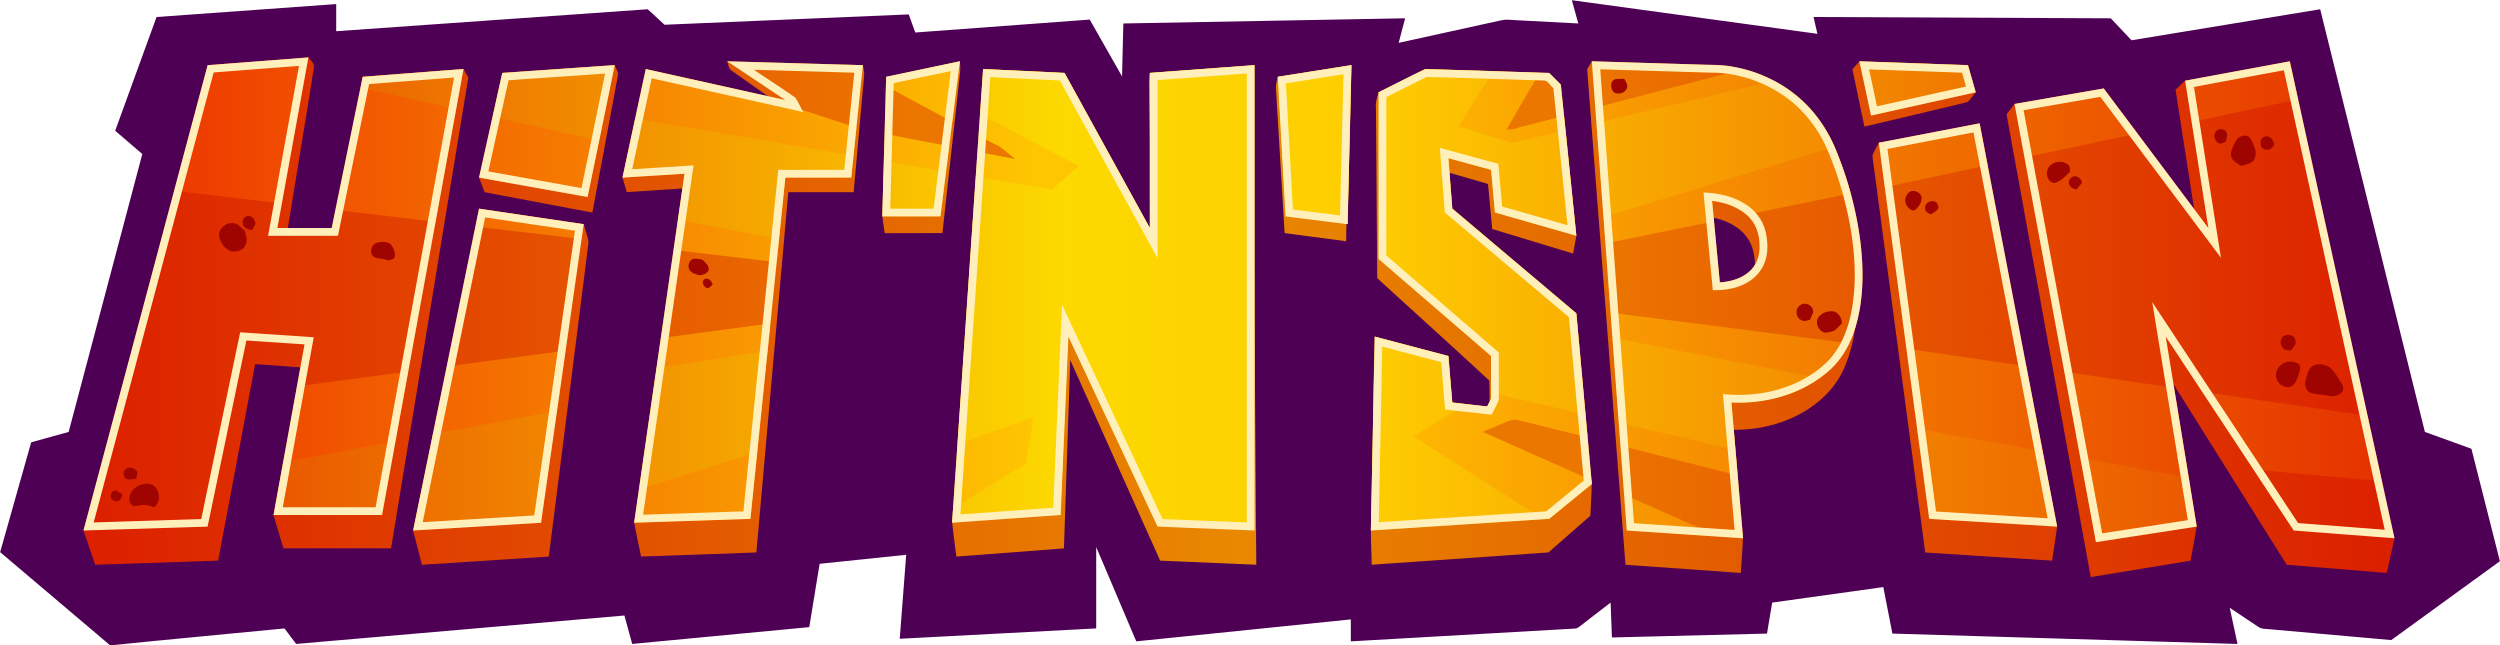 <?xml version="1.0" encoding="UTF-8"?><svg xmlns="http://www.w3.org/2000/svg" width="5860" height="1513" fill="none"><path fill="#4D0054" d="M3684.41.5c191.87 26.21 383.71 52.54 575.61 78.75-3.03-13.15-6.1-26.27-9.09-39.39 232.25 1.06 464.53 2 696.79 3.06 16.2 17.12 32.32 34.36 48.56 51.48 147.39-24.24 294.81-48.48 442.23-72.7 81.87 330.25 163.61 660.52 245.44 990.76 36.29 13.23 72.71 26.21 109.03 39.44 22.34 87.7 44.27 175.5 66.69 263.19v.43c-84.86 61.57-169.66 123.26-254.58 184.83-94.8-8.49-189.6-16.97-284.39-25.33-9.15-1.22-19.31.02-27.12-5.61-22.3-15-44.69-29.91-67.08-44.78 6 28.26 12.09 56.51 18.18 84.77-269.64-8.05-539.31-16.12-808.94-24.27-7.13-36.32-14.09-72.68-21.24-109.01-86.83 12.09-173.66 24.17-260.49 36.35-4.12 24.22-8.06 48.46-12.18 72.66-121.15 3.12-242.34 6.07-363.5 9.12-1.09-27.24-2-54.51-3.09-81.74-23.93 18.42-47.99 36.69-71.74 55.32-3.76 2.94-7.88 5.76-12.82 5.58l-524.37 29.93c-.03-17.14 0-34.32 0-51.48-167.63 17.12-335.26 34.34-502.89 51.48-31.35-73.69-62.56-147.4-93.91-221.06-.06 63.56 0 127.14-.04 190.73-153.51 8.19-306.99 16.18-460.5 24.27 5.03-65.63 10.09-131.29 15.15-196.91-67.66 7.06-135.31 14.06-202.96 21.21-8.15 49.47-16.15 98.92-24.27 148.4-138.33 13.21-276.7 26.27-415.03 39.42-6.15-22.2-12.08-44.45-18.24-66.63-256.49 22.18-512.97 44.43-769.43 66.63-9.22-12.06-18.18-24.3-27.4-36.36-135.17 13.24-270.48 25.64-405.63 39.39h-3.3c-85.84-72.71-171.73-145.4-257.53-218.18v-.13c24.33-85.75 48.45-171.58 72.75-257.37 29.23-8.15 58.53-16.11 87.8-24.26 57.62-217.13 115.15-434.3 172.69-651.42-21.15-18.27-42.45-36.33-63.6-54.6 32.36-88.87 64.6-177.74 96.98-266.58 140.36-10.15 280.73-20.21 421.1-30.33.03 21.21-.04 42.42 0 63.63 243.36-17.18 486.74-34.3 730.08-51.5 13.21 12.05 26.26 24.3 39.48 36.35 190.83-8.09 381.7-16.15 572.53-24.24 5.12 14.12 10.1 28.3 15.22 42.42 136.33-10.09 272.63-20.21 408.94-30.3 25.29 44.36 50.41 88.8 75.74 133.17 1.11-41.36 1.99-82.7 3.09-124.05 220.13-4.12 440.29-8.06 660.43-12.15-5.03 19.18-10.12 38.36-15.12 57.57 80.59-17.73 161.24-35.33 241.83-53.15 10.05-2.09 20.39-.6 30.57-.12l148.69 7.82c-5.03-18.18-10.12-36.33-15.12-54.51Z"/><path fill="url(#a)" d="M720.61 134.55h1.82c4.51 5.94 11.24 10.6 13.24 18.12.28 13.36-4.18 26.15-5.03 39.45-20.81 127.65-41.72 255.3-62.5 382.99 42.05.03 84.1 0 126.15 0 23.09-124.72 46.24-249.46 69.29-374.2 59.17-5.16 118.46-9.37 177.6-14.85 16.21-5.55 29.96-16.6 45.26-24.24l11.37 19.93C1037.33 549.6 977.13 917.5 916.69 1285.34c-84.1-.03-168.2 0-252.3 0-7.8-26.07-15.55-52.12-23.27-78.18 14.39-21.93 28.72-43.9 43.29-65.72 6.55-8.75 6.55-20.06 8.45-30.36 13.45-82.66 27.03-165.28 40.48-247.94-45.08-3.28-90.17-6.43-135.25-9.64-28.93 153.56-57.74 307.12-86.74 460.65-96.1 3.3-192.2 6.45-288.3 9.64-9.09-26.76-18.24-53.48-27.32-80.2v-.13c102.43-357.12 204.8-714.25 307.14-1071.4 54.08-4.73 108.28-8.37 162.27-13.67a426.41 426.41 0 0 0 55.47-23.84Z"/><path fill="url(#b)" d="M1704.55 143.66c26.39 6.49 52.8 12.88 79.16 19.49 6.04 1.48 12.27 2.03 18.49 2.18 51.17 1.24 102.31 3.27 153.48 4.46 22.6-4.16 44.53-11.6 66.86-17.04 1.67 9 3.94 18.1 2.79 27.3-8.24 90.12-16.18 180.26-24.33 270.4-51.08.03-102.13 0-153.18 0-24.96 281.52-49.92 563.04-74.83 844.52-90.13 3.24-180.24 6.46-270.34 9.61-5.12-26.43-11.42-52.64-15.91-79.18 12.43-37.45 26.91-74.23 39.75-111.53 2.16-7.94 2.61-16.21 3.76-24.33 27.69-216.25 55.44-432.47 83.17-648.72-48.05 3.15-96.1 6.42-144.15 9.54a7269.9 7269.9 0 0 0-10.18-33.97c10-24.39 21.42-48.2 30.66-72.87 11.02-53.84 20.99-107.92 31.6-161.86 108.34 25.55 216.65 51.18 324.98 76.75-43.68-30.88-87.34-61.81-131.12-92.53-7.7-4.61-7.6-14.7-10.66-22.22Z"/><path fill="url(#c)" d="M2194.2 174.94c18.9-9.67 37-21 55.6-31.28 3 19.22-1.07 38.37-2.82 57.49-12.67 115.07-25.36 230.15-37.93 345.23-45.08.07-90.13.03-135.22.03-1.54-13.09-4.6-26-5.36-39.11 1.64-9.28 6.76-17.76 6.63-27.37 1.68-93.02 3.46-186.07 5.22-279.1 37.93-8.72 76.07-16.63 113.88-25.9Z"/><path fill="url(#d)" d="M3731.33 143.66c15.3 6.55 29.98 14.64 45.62 20.33 72.68 3.07 145.46 4.76 218.19 7.34 100.41-.6 198.41 53.08 254.5 135.99 29.23 41.63 46.47 89.99 61.95 138.07 23.85 76 39.29 155.05 41.42 234.8 1.24 63.23-5.18 128.38-32.03 186.34-16.69 37.3-45.68 67.81-79.41 90.3-55.71 37.2-124.09 53.2-190.62 50.41 5.57 63.66 11.27 127.3 16.75 190.95.43 22.43 12.57 42.15 17.7 63.54-.79 27.09-3.45 54.15-4.91 81.24-90.13-6.3-180.24-12.82-270.36-19.12-30.24-387.11-59.9-774.29-89.86-1161.43 3.66-6.24 7.36-12.51 11.06-18.76Zm270.88 364.12c6.39 67.33 13.05 134.62 19.51 201.92 24.41-1.76 49.59-9.15 67.8-26.27 15.24-14.06 23.05-34.75 23.93-55.21 1.12-27.24-4.51-56.3-22.78-77.41-22.05-25.79-55.59-38.51-88.46-43.03Z"/><path fill="url(#e)" d="M4342.1 162.58c5.36-6.37 10.84-12.64 16.36-18.88 14.21 6.6 27.69 14.81 42.2 20.66 64.53 3.24 129.18 5.03 193.78 7.66 12.27 14.73 24.44 29.55 36.68 44.33-6.54 7.49-11.57 16.46-19.14 22.89-80.5 19.66-161.24 38.35-241.86 57.53-9.36-44.75-18.66-89.47-28.02-134.2Z"/><path fill="url(#f)" d="M1400.07 173.21c13.58-6.91 27.21-13.66 40.84-20.46 3.03 8.64 10.12 17.12 6.97 26.73-19.91 106.26-39.53 212.59-59.35 318.87-84.17-15.87-168.27-32.08-252.46-47.8-4.64-11.3-8.88-22.79-13.27-34.22 9.24-14.63 19.85-28.44 28.33-43.5 12.9-60.37 24.45-121.08 36.87-181.56 66.17-4.85 132.33-9.82 198.53-14.54 4.7-.19 9.39-1.25 13.54-3.52Z"/><path fill="url(#g)" d="M5172.16 196.2c56.72-11.45 113.55-22.48 170.3-33.75 74.41 348.54 148.88 697.05 223.26 1045.56.96 6.24 6.02 10.48 10.11 14.94 12.43 12.78 24.63 25.84 36.9 38.84-6.02 27.06-12.18 54.12-18.14 81.18-78.2-6.34-156.37-12.76-234.53-19.18-100.28-159.99-200.62-319.91-300.9-479.83 17.48 109.47 35.26 218.91 52.68 328.42 1.46 7.63 1.3 16.24 6.61 22.51 10.17 13.21 20.57 26.3 30.75 39.54-4.85 26.58-9.67 53.18-14.48 79.75-77.77 12.88-155.58 25.39-233.32 38.42h-.72c-65.75-361.5-131.52-723.02-197.3-1084.52 6.16-8.18 12.4-16.3 18.67-24.42 13.91 4.03 27.29 10.05 41.56 12.82 49.02-8.13 97.8-18.04 146.73-26.82 82.07 115.1 163.84 230.43 246.01 345.45-19.12-121.5-37.87-243.1-56.87-364.64 7.46-7.14 14.93-14.27 22.45-21.38 16.63 2.85 33.11 11.96 50.23 7.11Z"/><path fill="url(#h)" d="m2693.03 191.24 2.15-20.3s25.76 18.1 31.81 17.63l209.3-16.51c2.69 383.9 5.69 767.8 8.48 1151.69-75.11-3.11-150.21-6.35-225.32-9.54-70.32-156.74-140.54-313.54-210.83-470.32-4.91 147.2-9.85 294.37-14.73 441.53-84.07 6.37-168.14 12.86-252.21 19.16-2.97-26.43-7.34-52.7-9.61-79.15 4.27-15.48 13.49-29.36 16.6-45.15 19.06-332.84 37.82-665.75 56.78-998.62 63.08 3.18 189.26 9.58 189.26 9.58l205.02 366.02-6.7-366.02Z"/><path fill="url(#i)" d="M3031.29 193.78c43.45-6.84 86.83-14.51 130.25-21.75l-6.1 393.53c-48.1-6.39-96.22-12.78-144.32-19.2-6.76-113.12-13.46-226.26-20.28-339.4-.63-9.18 2.4-18.03 4.31-26.9 12.12 4.27 23.57 11.18 36.14 13.72Z"/><path fill="url(#j)" d="M3315.26 191.06c8.03-3.76 15.54-10.7 25.05-9.21 93.62 3.2 187.23 6.33 280.85 9.36 9.22 9.54 18.33 19.24 27.42 28.9 10.27 99.78 20.79 199.56 30.99 299.33.79 12.64 10.15 22.24 15.4 33.24-2.55 13.88-5.06 27.79-7.58 41.66-63.23-19.17-126.43-38.38-189.65-57.56-3.31-35.18-6.58-70.36-9.79-105.57-33.11-9.6-66.2-19.27-99.34-28.75 3.21 41.6 6.57 83.2 9.9 124.77 96.8 86.36 193.57 172.74 290.31 259.13 9.32 100.96 18.81 201.88 28.05 302.84 1.6 15.94 10.45 29.97 14.09 45.42-.24 24.73-2.06 49.45-3.03 74.15-32.76 28.63-65.53 57.26-98.1 86.08-138.21 9.88-276.45 19.33-414.67 28.9-.12-33.81-3.3-67.71-.54-101.5 3.03-35.24 2.24-70.63 2.91-105.96.99-90.8 2.05-181.59 3.09-272.4 57.16 16.07 114.39 32 171.56 48.03 3.28 38.36 6.61 76.75 9.85 115.14a32027 32027 0 0 0 81.16 9.6c3.82-8.84 10.09-17.42 8.94-27.54-.63-32.3-.06-64.62-1.09-96.87-86.92-80.75-175.32-160.04-262.79-240.27-1.18-133.11-1.88-266.22-3.12-399.33-1.13-12.5 2.82-24.48 6.36-36.3 11.27.22 22.57 1.37 33.87.88 17.03-7.87 33.18-17.6 49.9-26.17Z"/><path fill="url(#k)" d="M4459.23 349.07c54.56-10.06 108.79-22.2 163.26-32.97 53.29 281.67 105.95 563.46 159.03 845.16 2.27 9.15 1.97 19.33 6.85 27.63 11.08 15.24 22.44 30.33 33.62 45.54-3.97 26.58-7.75 53.18-11.78 79.72-99.16-6.3-198.32-12.76-297.48-19.15l-117.88-884.57c-1.79-15.37-4.7-30.57-5.82-46 3.87-10.45 10.06-19.88 14.91-29.9 18.45 4.7 36.65 10.48 55.29 14.54Z"/><path fill="url(#l)" d="M1286.22 550.36c27.48-7.55 54.56-16.73 81.89-24.92 3.63 14.13 9.73 27.8 11.48 42.27-30.81 245.67-62.16 491.29-93.25 736.9-99.07 6.39-198.14 12.81-297.21 19.18-6.97-26.72-13.88-53.51-20.84-80.24 14.3-23.02 28.5-46.11 42.9-69.11 3.45-5.76 7.84-11.3 8.9-18.12 38.75-209.74 77.53-419.44 116.34-629.12 49.93 7.55 99.74 16.3 149.79 23.15Z"/><mask id="y" width="5418" height="1219" x="195" y="134" maskUnits="userSpaceOnUse" style="mask-type:alpha"><path fill="url(#m)" d="M720.61 134.55h1.82c4.51 5.94 11.24 10.6 13.24 18.12.28 13.36-4.18 26.15-5.03 39.45-20.81 127.65-41.72 255.3-62.5 382.99 42.05.03 84.1 0 126.15 0 23.09-124.72 46.24-249.46 69.29-374.2 59.17-5.16 118.46-9.37 177.6-14.85 16.21-5.55 29.96-16.6 45.26-24.24l11.37 19.93C1037.33 549.6 977.13 917.5 916.69 1285.34c-84.1-.03-168.2 0-252.3 0-7.8-26.07-15.55-52.12-23.27-78.18 14.39-21.93 28.72-43.9 43.29-65.72 6.55-8.75 6.55-20.06 8.45-30.36 13.45-82.66 27.03-165.28 40.48-247.94-45.08-3.28-90.17-6.43-135.25-9.64-28.93 153.56-57.74 307.12-86.74 460.65-96.1 3.3-192.2 6.45-288.3 9.64-9.09-26.76-18.24-53.48-27.32-80.2v-.13c102.43-357.12 204.8-714.25 307.14-1071.4 54.08-4.73 108.28-8.37 162.27-13.67a426.41 426.41 0 0 0 55.47-23.84Z"/><path fill="url(#n)" d="M1704.55 143.66c26.39 6.49 52.8 12.88 79.16 19.49 6.04 1.48 12.27 2.03 18.49 2.18 51.17 1.24 102.31 3.27 153.48 4.46 22.6-4.16 44.53-11.6 66.86-17.04 1.67 9 3.94 18.1 2.79 27.3-8.24 90.12-16.18 180.26-24.33 270.4-51.08.03-102.13 0-153.18 0-24.96 281.52-49.92 563.04-74.83 844.52-90.13 3.24-180.24 6.46-270.34 9.61-5.12-26.43-11.42-52.64-15.91-79.18 12.43-37.45 26.91-74.23 39.75-111.53 2.16-7.94 2.61-16.21 3.76-24.33 27.69-216.25 55.44-432.47 83.17-648.72-48.05 3.15-96.1 6.42-144.15 9.54a7269.9 7269.9 0 0 0-10.18-33.97c10-24.39 21.42-48.2 30.66-72.87 11.02-53.84 20.99-107.92 31.6-161.86 108.34 25.55 216.65 51.18 324.98 76.75-43.68-30.88-87.34-61.81-131.12-92.53-7.7-4.61-7.6-14.7-10.66-22.22Z"/><path fill="url(#o)" d="M2194.2 174.94c18.9-9.67 37-21 55.6-31.28 3 19.22-1.07 38.37-2.82 57.49-12.67 115.07-25.36 230.15-37.93 345.23-45.08.07-90.13.03-135.22.03-1.54-13.09-4.6-26-5.36-39.11 1.64-9.28 6.76-17.76 6.63-27.37 1.68-93.02 3.46-186.07 5.22-279.1 37.93-8.72 76.07-16.63 113.88-25.9Z"/><path fill="url(#p)" d="M3731.33 143.66c15.3 6.55 29.98 14.64 45.62 20.33 72.68 3.07 145.46 4.76 218.19 7.34 100.41-.6 198.41 53.08 254.5 135.99 29.23 41.63 46.47 89.99 61.95 138.07 23.85 76 39.29 155.05 41.42 234.8 1.24 63.23-5.18 128.38-32.03 186.34-16.69 37.3-45.68 67.81-79.41 90.3-55.71 37.2-124.09 53.2-190.62 50.41 5.57 63.66 11.27 127.3 16.75 190.95.43 22.43 12.57 42.15 17.7 63.54-.79 27.09-3.45 54.15-4.91 81.24-90.13-6.3-180.24-12.82-270.36-19.12-30.24-387.11-59.9-774.29-89.86-1161.43 3.66-6.24 7.36-12.51 11.06-18.76Zm270.88 364.12c6.39 67.33 13.05 134.62 19.51 201.92 24.41-1.76 49.59-9.15 67.8-26.27 15.24-14.06 23.05-34.75 23.93-55.21 1.12-27.24-4.51-56.3-22.78-77.41-22.05-25.79-55.59-38.51-88.46-43.03Z"/><path fill="url(#q)" d="M4342.1 162.58c5.36-6.37 10.84-12.64 16.36-18.88 14.21 6.6 27.69 14.81 42.2 20.66 64.53 3.24 129.18 5.03 193.78 7.66 12.27 14.73 24.44 29.55 36.68 44.33-6.54 7.49-11.57 16.46-19.14 22.89-80.5 19.66-161.24 38.35-241.86 57.53-9.36-44.75-18.66-89.47-28.02-134.2Z"/><path fill="url(#r)" d="M1400.07 173.21c13.58-6.91 27.21-13.66 40.84-20.46 3.03 8.64 10.12 17.12 6.97 26.73-19.91 106.26-39.53 212.59-59.35 318.87-84.17-15.87-168.27-32.08-252.46-47.8-4.64-11.3-8.88-22.79-13.27-34.22 9.24-14.63 19.85-28.44 28.33-43.5 12.9-60.37 24.45-121.08 36.87-181.56 66.17-4.85 132.33-9.82 198.53-14.54 4.7-.19 9.39-1.25 13.54-3.52Z"/><path fill="url(#s)" d="M5172.16 196.2c56.71-11.45 113.55-22.48 170.29-33.75 74.42 348.54 148.88 697.05 223.26 1045.56.97 6.24 6.03 10.48 10.12 14.94 12.42 12.78 24.63 25.84 36.9 38.84-6.03 27.06-12.18 54.12-18.15 81.18-78.19-6.34-156.36-12.76-234.52-19.18-100.28-159.99-200.63-319.91-300.91-479.83 17.48 109.47 35.27 218.91 52.69 328.42 1.45 7.63 1.3 16.24 6.61 22.51 10.17 13.21 20.56 26.3 30.74 39.54-4.84 26.58-9.66 53.18-14.48 79.75-77.77 12.88-155.57 25.39-233.31 38.42h-.73c-65.74-361.5-131.51-723.02-197.29-1084.52 6.15-8.18 12.4-16.3 18.66-24.42 13.91 4.03 27.3 10.05 41.57 12.82 49.02-8.13 97.8-18.04 146.73-26.82 82.07 115.1 163.84 230.43 246 345.45-19.11-121.5-37.87-243.1-56.86-364.64 7.45-7.14 14.93-14.27 22.45-21.38 16.63 2.85 33.11 11.96 50.23 7.11Z"/><path fill="url(#t)" d="M2693.03 191.24c81.08-6.36 162.18-12.79 243.26-19.18 2.69 383.9 5.69 767.8 8.48 1151.69-75.11-3.11-150.21-6.35-225.32-9.54-70.32-156.74-140.54-313.54-210.83-470.32-4.91 147.2-9.85 294.37-14.73 441.53-84.07 6.37-168.14 12.86-252.21 19.16-2.97-26.43-7.34-52.7-9.61-79.15 4.27-15.48 13.49-29.36 16.6-45.15 19.06-332.84 37.82-665.75 56.78-998.62 63.08 3.18 126.19 6.43 189.26 9.58 67.17 127.9 133.97 255.97 201.26 383.8-1.12-127.92-1.91-255.85-2.94-383.8Z"/><path fill="url(#u)" d="M3031.29 193.78c43.45-6.84 86.83-14.51 130.25-21.75l-6.1 393.53c-48.1-6.39-96.22-12.78-144.32-19.2-6.76-113.12-13.46-226.26-20.28-339.4-.63-9.18 2.4-18.03 4.31-26.9 12.12 4.27 23.57 11.18 36.14 13.72Z"/><path fill="url(#v)" d="M3315.26 191.06c8.03-3.76 15.54-10.7 25.05-9.21 93.62 3.2 187.23 6.33 280.85 9.36 9.22 9.54 18.33 19.24 27.42 28.9 10.27 99.78 20.79 199.56 30.99 299.33.79 12.64 10.15 22.24 15.4 33.24-2.55 13.88-5.06 27.79-7.58 41.66-63.23-19.17-126.43-38.38-189.65-57.56-3.31-35.18-6.58-70.36-9.79-105.57-33.11-9.6-66.2-19.27-99.34-28.75 3.21 41.6 6.57 83.2 9.9 124.77 96.8 86.36 193.57 172.74 290.31 259.13 9.32 100.96 18.81 201.88 28.05 302.84 1.6 15.94 10.45 29.97 14.09 45.42-.24 24.73-2.06 49.45-3.03 74.15-32.76 28.63-65.53 57.26-98.1 86.08-138.21 9.88-276.45 19.33-414.67 28.9-.12-33.81-3.3-67.71-.54-101.5 3.03-35.24 2.24-70.63 2.91-105.96.99-90.8 2.05-181.59 3.09-272.4 57.16 16.07 114.39 32 171.56 48.03 3.28 38.36 6.61 76.75 9.85 115.14a32027 32027 0 0 0 81.16 9.6c3.82-8.84 10.09-17.42 8.94-27.54-.63-32.3-.06-64.62-1.09-96.87-86.92-80.75-175.32-160.04-262.79-240.27-1.18-133.11-1.88-266.22-3.12-399.33-1.13-12.5 2.82-24.48 6.36-36.3 11.27.22 22.57 1.37 33.87.88 17.03-7.87 33.18-17.6 49.9-26.17Z"/><path fill="url(#w)" d="M4459.23 349.07c54.56-10.06 108.79-22.2 163.26-32.97 53.29 281.67 105.95 563.46 159.03 845.16 2.27 9.15 1.97 19.33 6.85 27.63 11.08 15.24 22.44 30.33 33.62 45.54-3.97 26.58-7.75 53.18-11.78 79.72-99.16-6.3-198.32-12.76-297.48-19.15l-117.88-884.57c-1.79-15.37-4.7-30.57-5.82-46 3.87-10.45 10.06-19.88 14.91-29.9 18.45 4.7 36.65 10.48 55.29 14.54Z"/><path fill="url(#x)" d="M1286.22 550.36c27.48-7.55 54.56-16.73 81.89-24.92 3.63 14.13 9.73 27.8 11.48 42.27-30.81 245.67-62.16 491.29-93.25 736.9-99.07 6.39-198.14 12.81-297.21 19.18-6.97-26.72-13.88-53.51-20.84-80.24 14.3-23.02 28.5-46.11 42.9-69.11 3.45-5.76 7.84-11.3 8.9-18.12 38.75-209.74 77.53-419.44 116.34-629.12 49.93 7.55 99.74 16.3 149.79 23.15Z"/></mask><g filter="url(#z)" mask="url(#y)"><path fill="url(#A)" d="M486.6 152.77c78.75-6.1 157.51-12.16 236.28-18.18-24.23 133.31-48.5 266.6-72.7 399.92h127.24c24.3-118.17 48.44-236.33 72.74-354.47 78.74-6.1 157.51-12.12 236.28-18.22-63.62 348.45-127.24 696.9-190.9 1045.35H641.13c24.17-133.32 48.47-266.6 72.67-399.93-45.44-3.09-90.86-6.1-136.3-9.12-30.39 145.44-60.56 290.88-90.94 436.29-96.93 3.09-193.88 6.09-290.82 9.12v-.33C292.89 879.75 389.56 516.21 486.6 152.77Z"/><path fill="url(#B)" d="M1704.4 143.68c106.07 2.96 212.13 6.02 318.2 9.09-9.12 87.86-18.15 175.7-27.3 263.57-51.47.03-102.98-.03-154.45 0-27.33 266.64-54.53 533.28-81.86 799.89-90.89 3.12-181.78 6.06-272.66 9.12 39.44-272.7 78.8-545.4 118.18-818.1l-145.42 9.09c18.21-84.84 36.35-169.67 54.56-254.48 109.07 24.18 218.11 48.53 327.17 72.65-45.53-30.2-90.82-60.72-136.42-90.83Z"/><path fill="url(#C)" d="M2077.17 180.04c57.53-12.18 115.09-24.24 172.66-36.4-15.15 121.2-30.27 242.4-45.48 363.6h-136.3c3.06-109.08 6.03-218.13 9.12-327.2Z"/><path fill="url(#D)" d="M3731.29 143.68c90.16 2.7 180.35 5.45 270.55 8.17 78.92-1.5 158.09 27.19 217.35 79.42 36.14 31.82 64.1 72.48 82.71 116.83a852.31 852.31 0 0 1 55.13 192.26c10.28 65.63 13.03 133.35-.6 198.68-10.03 47.9-30.66 95.53-67.84 128.56-61.86 55.93-147.91 79.48-230.07 76.02l27.27 318.09c-90.89-6.06-181.78-12.09-272.64-18.18-27.36-366.63-54.47-733.26-81.86-1099.85Zm281.82 327.05c5.97 63.72 12.08 127.44 18.18 191.16 24.57-1.57 49.92-8.51 68.77-25.05 14.57-12.64 22.91-31.43 24.2-50.51 1.8-26.3-3.9-54.6-22.05-74.63-22.57-25.12-56.41-36.73-89.1-40.97Z"/><path fill="url(#E)" d="M4358.43 143.68c84.83 3 169.66 6.02 254.49 9.09 6.12 21.17 12.12 42.38 18.2 63.6-81.79 18.2-163.59 36.36-245.36 54.54-9.18-42.4-18.12-84.85-27.33-127.23Z"/><path fill="url(#F)" d="M5121.93 189.13c81.8-15.19 163.57-30.34 245.37-45.45 81.83 372.68 163.66 745.34 245.4 1118.03-78.77-6.09-157.54-12.09-236.28-18.21-99.98-151.47-199.96-302.97-299.91-454.44 24.15 148.44 48.48 296.91 72.68 445.35-78.52 12.21-157.11 24.06-235.61 36.39h-.7c-63.59-342.39-127.27-684.75-190.84-1027.14 69.66-12.15 139.34-24.24 208.99-36.35 81.86 109.01 163.6 218.12 245.4 327.17-18.09-115.14-36.36-230.25-54.5-345.36Z"/><path fill="url(#G)" d="M1177.36 170.95c87.83-6.1 175.7-12.12 263.55-18.22-21.2 103.03-42.38 206.04-63.65 309.07l-254.46-45.46c18.18-81.8 36.36-163.61 54.56-245.4Z"/><path fill="url(#H)" d="M2695.19 170.95c81.8-6.1 163.59-12.12 245.4-18.22v1090.8c-75.75-3.06-151.49-6.03-227.22-9.12-69.69-148.44-139.34-296.88-209.02-445.32-6.16 139.35-12.09 278.73-18.24 418.08-84.83 6.06-169.63 12.15-254.46 18.18 24.27-354.5 48.44-709.02 72.74-1063.53 63.62 3.07 127.25 6.04 190.84 9.13 66.65 121.23 133.36 242.4 199.96 363.62V170.95Z"/><path fill="url(#I)" d="M2995.12 180.04c57.56-9.15 115.13-18.16 172.69-27.33-3.03 124.25-6.03 248.48-9.12 372.71l-145.36-18.18c-6.09-109.08-12.15-218.13-18.21-327.2Z"/><path fill="url(#J)" d="M3340.74 162.04c96.86 2.57 193.71 6 290.57 8.9a7234.2 7234.2 0 0 1 27.3 27.28c12.11 118.16 24.24 236.3 36.36 354.47-63.63-18.21-127.25-36.33-190.84-54.57-3.13-33.3-6.03-66.66-9.15-99.96l-99.95-27.27c3 39.4 6.06 78.79 9.09 118.14 96.88 81.87 193.9 163.62 290.81 245.46 12.18 133.32 24.24 266.61 36.42 399.93-33.45 27.15-66.47 54.87-100.19 81.63-139.25 9.64-278.6 18.21-417.91 27.51 3.06-151.5 6.03-303 9.12-454.5 57.56 15.15 115.1 30.27 172.66 45.45 3.06 36.33 6 72.7 9.12 109.05 27.23 3.06 54.5 6.06 81.77 9.09 3.21-7.94 9.82-15.12 9.15-24.15-.13-31.33-.06-62.66-.06-93.99-87.83-75.8-175.75-151.5-263.58-227.3V216.38c36.48-18.05 72.62-36.78 109.31-54.35Z"/><path fill="url(#K)" d="M4403.9 334.57c78.78-15.19 157.51-30.3 236.29-45.46 60.65 315.09 121.18 630.21 181.8 945.33-99.97-6.06-199.95-12.09-299.9-18.18-39.41-293.9-78.8-587.79-118.19-881.7Z"/><path fill="url(#L)" d="M1122.83 489.06c81.77 12.15 163.57 24.21 245.34 36.4-33.3 233.3-66.62 466.58-99.95 699.89-99.97 6.09-199.96 12.12-299.93 18.18 51.5-251.5 102.98-502.98 154.54-754.47Z"/></g><path fill="url(#M)" d="M486.6 152.76c78.75-6.1 157.51-12.15 236.28-18.19-24.23 133.33-48.5 266.61-72.7 399.94h127.24c24.3-118.18 48.44-236.34 72.74-354.48 78.74-6.1 157.51-12.12 236.28-18.21-63.62 348.45-127.24 696.9-190.9 1045.34H641.13c24.17-133.31 48.47-266.6 72.67-399.92-45.44-3.1-90.86-6.1-136.3-9.13-30.39 145.44-60.56 290.89-90.94 436.29-96.93 3.09-193.88 6.1-290.82 9.13v-.34C292.89 879.74 389.56 516.21 486.6 152.76Z"/><path fill="url(#N)" d="M1704.4 143.66c106.07 2.97 212.13 6.04 318.2 9.1-9.12 87.87-18.15 175.7-27.3 263.57-51.47.04-102.98-.02-154.45 0-27.33 266.65-54.53 533.28-81.86 799.89-90.89 3.13-181.78 6.06-272.66 9.12 39.44-272.7 78.8-545.4 118.18-818.1l-145.42 9.1c18.21-84.84 36.35-169.69 54.56-254.49 109.07 24.18 218.11 48.54 327.17 72.66-45.53-30.22-90.82-60.73-136.42-90.85Z"/><path fill="url(#O)" d="M2077.17 180.03c57.53-12.18 115.09-24.24 172.66-36.4-15.15 121.2-30.27 242.4-45.48 363.6h-136.3c3.06-109.08 6.03-218.13 9.12-327.2Z"/><path fill="url(#P)" d="M3731.29 143.66c90.16 2.7 180.35 5.46 270.55 8.19 78.92-1.51 158.09 27.18 217.35 79.41 36.14 31.82 64.1 72.48 82.71 116.84a852.21 852.21 0 0 1 55.13 192.25c10.28 65.63 13.03 133.35-.6 198.68-10.03 47.9-30.66 95.53-67.84 128.56-61.86 55.93-147.91 79.48-230.07 76.02l27.27 318.1c-90.89-6.06-181.78-12.1-272.64-18.18-27.36-366.63-54.47-733.26-81.86-1099.87Zm281.82 327.07c5.97 63.72 12.08 127.44 18.18 191.16 24.57-1.58 49.92-8.52 68.77-25.06 14.57-12.64 22.91-31.43 24.2-50.51 1.8-26.3-3.9-54.6-22.05-74.63-22.57-25.12-56.41-36.72-89.1-40.96Z"/><path fill="url(#Q)" d="M4358.43 143.66c84.83 3 169.66 6.04 254.49 9.1 6.12 21.18 12.12 42.39 18.2 63.6-81.79 18.2-163.59 36.36-245.36 54.54-9.18-42.4-18.12-84.84-27.33-127.24Z"/><path fill="url(#R)" d="M5121.93 189.12c81.8-15.18 163.57-30.33 245.37-45.46 81.83 372.7 163.66 745.36 245.4 1118.05-78.77-6.1-157.54-12.1-236.28-18.22-99.98-151.47-199.96-302.97-299.91-454.43 24.15 148.43 48.48 296.91 72.68 445.34-78.52 12.22-157.11 24.06-235.61 36.39h-.7c-63.59-342.39-127.27-684.74-190.84-1027.13 69.66-12.16 139.34-24.24 208.99-36.36 81.86 109.01 163.6 218.12 245.4 327.17-18.09-115.13-36.36-230.24-54.5-345.35Z"/><path fill="url(#S)" d="M1177.36 170.94c87.83-6.1 175.7-12.12 263.55-18.21-21.2 103.02-42.38 206.04-63.65 309.06-84.8-15.16-169.63-30.3-254.46-45.46 18.18-81.8 36.36-163.61 54.56-245.4Z"/><path fill="url(#T)" d="M2695.19 170.94c81.8-6.1 163.59-12.12 245.4-18.21v1090.8c-75.75-3.07-151.49-6.04-227.22-9.13-69.69-148.43-139.34-296.87-209.02-445.32-6.16 139.36-12.09 278.73-18.24 418.08-84.83 6.06-169.63 12.15-254.46 18.18 24.27-354.5 48.44-709.01 72.74-1063.52 63.62 3.06 127.25 6.03 190.84 9.12 66.65 121.23 133.36 242.4 199.96 363.63V170.94Z"/><path fill="url(#U)" d="M2995.12 180.03c57.56-9.15 115.13-18.15 172.69-27.34-3.03 124.27-6.03 248.5-9.12 372.73l-145.36-18.18c-6.09-109.09-12.15-218.13-18.21-327.21Z"/><path fill="url(#V)" d="M3340.74 162.03c96.86 2.58 193.72 6 290.58 8.9a8156.6 8156.6 0 0 1 27.29 27.28l36.36 354.47c-63.63-18.2-127.25-36.33-190.84-54.57-3.12-33.3-6.03-66.65-9.15-99.96l-99.95-27.26c3 39.38 6.06 78.78 9.09 118.13 96.89 81.88 193.9 163.63 290.82 245.47 12.18 133.32 24.23 266.61 36.41 399.92-33.44 27.15-66.47 54.88-100.19 81.63-139.24 9.64-278.6 18.21-417.91 27.51 3.07-151.5 6.04-303 9.13-454.5 57.56 15.16 115.09 30.27 172.65 45.46 3.07 36.33 6 72.69 9.12 109.04 27.24 3.07 54.5 6.06 81.77 9.1 3.22-7.94 9.82-15.12 9.15-24.15-.12-31.33-.06-62.66-.06-94-87.83-75.8-175.75-151.5-263.58-227.3V216.39c36.48-18.06 72.62-36.79 109.31-54.36Z"/><path fill="url(#W)" d="M4403.9 334.55c78.78-15.17 157.51-30.3 236.29-45.44 60.65 315.08 121.18 630.2 181.8 945.33-99.97-6.07-199.95-12.1-299.9-18.19-39.41-293.9-78.8-587.78-118.19-881.7Z"/><path fill="url(#X)" d="M1122.83 489.06c81.77 12.14 163.57 24.2 245.34 36.38-33.3 233.32-66.62 466.6-99.95 699.9-99.97 6.09-199.96 12.13-299.93 18.19 51.5-251.5 102.98-502.99 154.54-754.47Z"/><mask id="ak" width="5418" height="1137" x="195" y="134" maskUnits="userSpaceOnUse" style="mask-type:alpha"><path fill="url(#Y)" d="M486.6 152.76c78.75-6.1 157.51-12.15 236.28-18.19-24.23 133.33-48.5 266.61-72.7 399.94h127.24c24.3-118.18 48.44-236.34 72.74-354.48 78.74-6.1 157.51-12.12 236.28-18.21-63.62 348.45-127.24 696.9-190.9 1045.34H641.13c24.17-133.31 48.47-266.6 72.67-399.92-45.44-3.1-90.86-6.1-136.3-9.13-30.39 145.44-60.56 290.89-90.94 436.29-96.93 3.09-193.88 6.1-290.82 9.13v-.34C292.89 879.74 389.56 516.21 486.6 152.76Z"/><path fill="url(#Z)" d="M1704.4 143.66c106.07 2.97 212.13 6.04 318.2 9.1-9.12 87.87-18.15 175.7-27.3 263.57-51.47.04-102.98-.02-154.45 0-27.33 266.65-54.53 533.28-81.86 799.89-90.89 3.13-181.78 6.06-272.66 9.12 39.44-272.7 78.8-545.4 118.18-818.1l-145.42 9.1c18.21-84.84 36.35-169.69 54.56-254.49 109.07 24.18 218.11 48.54 327.17 72.66-45.53-30.22-90.82-60.73-136.42-90.85Z"/><path fill="url(#aa)" d="M2077.17 180.03c57.53-12.18 115.09-24.24 172.66-36.4-15.15 121.2-30.27 242.4-45.48 363.6h-136.3c3.06-109.08 6.03-218.13 9.12-327.2Z"/><path fill="url(#ab)" d="M3731.29 143.66c90.16 2.7 180.35 5.46 270.55 8.19 78.92-1.51 158.09 27.18 217.35 79.41 36.14 31.82 64.1 72.48 82.71 116.84a852.21 852.21 0 0 1 55.13 192.25c10.28 65.63 13.03 133.35-.6 198.68-10.03 47.9-30.66 95.53-67.84 128.56-61.86 55.93-147.91 79.48-230.07 76.02l27.27 318.1c-90.89-6.06-181.78-12.1-272.64-18.18-27.36-366.63-54.47-733.26-81.86-1099.87Zm281.82 327.07c5.97 63.72 12.08 127.44 18.18 191.16 24.57-1.58 49.92-8.52 68.77-25.06 14.57-12.64 22.91-31.43 24.2-50.51 1.8-26.3-3.9-54.6-22.05-74.63-22.57-25.12-56.41-36.72-89.1-40.96Z"/><path fill="url(#ac)" d="M4358.43 143.66c84.83 3 169.66 6.04 254.49 9.1 6.12 21.18 12.12 42.39 18.2 63.6-81.79 18.2-163.59 36.36-245.36 54.54-9.18-42.4-18.12-84.84-27.33-127.24Z"/><path fill="url(#ad)" d="M5121.93 189.12c81.8-15.18 163.57-30.33 245.37-45.46 81.83 372.7 163.66 745.36 245.4 1118.05-78.77-6.1-157.54-12.1-236.28-18.22-99.98-151.47-199.96-302.97-299.91-454.43 24.15 148.43 48.48 296.91 72.68 445.34-78.52 12.22-157.11 24.06-235.61 36.39h-.7c-63.59-342.39-127.27-684.74-190.84-1027.13 69.66-12.16 139.34-24.24 208.99-36.36 81.86 109.01 163.6 218.12 245.4 327.17-18.09-115.13-36.36-230.24-54.5-345.35Z"/><path fill="url(#ae)" d="M1177.36 170.94c87.83-6.1 175.7-12.12 263.55-18.21-21.2 103.02-42.38 206.04-63.65 309.06-84.8-15.16-169.63-30.3-254.46-45.46 18.18-81.8 36.36-163.61 54.56-245.4Z"/><path fill="url(#af)" d="M2695.19 170.94c81.8-6.1 163.59-12.12 245.4-18.21v1090.8c-75.75-3.07-151.49-6.04-227.22-9.13-69.69-148.43-139.34-296.87-209.02-445.32-6.16 139.36-12.09 278.73-18.24 418.08-84.83 6.06-169.63 12.15-254.46 18.18 24.27-354.5 48.44-709.01 72.74-1063.52 63.62 3.06 127.25 6.03 190.84 9.12 66.65 121.23 133.36 242.4 199.96 363.63V170.94Z"/><path fill="url(#ag)" d="M2995.12 180.03c57.56-9.15 115.13-18.15 172.69-27.34-3.03 124.27-6.03 248.5-9.12 372.73l-145.36-18.18c-6.09-109.09-12.15-218.13-18.21-327.21Z"/><path fill="url(#ah)" d="M3340.74 162.03c96.86 2.58 193.71 6 290.57 8.9 9.12 9.07 18.21 18.16 27.3 27.28 12.11 118.16 24.24 236.3 36.36 354.47-63.63-18.2-127.25-36.33-190.84-54.57-3.13-33.3-6.03-66.65-9.15-99.96l-99.95-27.26c3 39.38 6.06 78.78 9.09 118.13 96.88 81.88 193.9 163.63 290.81 245.47 12.18 133.32 24.24 266.61 36.42 399.92-33.45 27.15-66.47 54.88-100.19 81.63-139.25 9.64-278.6 18.21-417.91 27.51 3.06-151.5 6.03-303 9.12-454.5 57.56 15.16 115.1 30.27 172.66 45.46 3.06 36.33 6 72.69 9.12 109.04 27.23 3.07 54.5 6.06 81.77 9.1 3.21-7.94 9.82-15.12 9.15-24.15-.13-31.33-.06-62.66-.06-94-87.83-75.8-175.75-151.5-263.58-227.3V216.39c36.48-18.06 72.62-36.79 109.31-54.36Z"/><path fill="url(#ai)" d="M4403.9 334.55c78.78-15.17 157.51-30.3 236.29-45.44 60.65 315.08 121.18 630.2 181.8 945.33-99.97-6.07-199.95-12.1-299.9-18.19-39.41-293.9-78.8-587.78-118.19-881.7Z"/><path fill="url(#aj)" d="M1122.83 489.06c81.77 12.14 163.57 24.2 245.34 36.38-33.3 233.32-66.62 466.6-99.95 699.9-99.97 6.09-199.96 12.13-299.93 18.19 51.5-251.5 102.98-502.99 154.54-754.47Z"/></mask><g mask="url(#ak)"><path fill="#9F0400" d="M3783.17 186.72c7.6-2.39 15.81-1.52 23.75-2.2 4.57 6.96 10.26 16.05 5.45 24.35-5.09 10.15-19.12 12.84-28.69 8.21-8.24-7.45-10.34-23.3-.51-30.36ZM5195.04 307.65c6.66-9.24 22.75-5.06 25.29 5.7-.08 6.09-1.54 12.05-2.48 18.02-5.24 2.36-10.66 6.91-16.66 4.45-10.09-4.6-14.51-19.93-6.15-28.17ZM5239.52 333.19c4.44-11.06 17.83-18.3 29.35-14.06 8.06 4.55 10.3 14.46 14.09 22.24 5.45 11.4 6.69 26.49-2.3 36.4-7.55 7.02-18.37 8.11-27.69 11.26-8.46-6.33-20.19-10.97-22.94-22.17-3.12-12.16 4.73-23.12 9.49-33.67ZM5303.98 347.8c-8.6-7.64-6.36-25.4 5.73-27.85 11.9-2.4 21.03 9.9 20.33 20.91-3 3.09-5.88 6.2-8.63 9.39-5.86.12-12.94 2.42-17.43-2.45ZM4809.12 385.4c11.18-8.76 27.75-8.03 38.69.79 4.97 4 3.85 10.85 4.15 16.48-10.48 10.7-22.02 22.63-36.78 26.42-20.45-2.75-22.72-34.18-6.06-43.7ZM4853.84 417.73c9.27-10.58 24.51-1.16 26.42 10.72a281.6 281.6 0 0 0-12.21 15.25c-13.09 1.17-26.09-16-14.21-25.97ZM4476.99 449.42c11.26-6.45 29.29 4.03 27.14 17.58-.88 9.51-7.24 17.69-13.85 24.12-7.24 5.54-15.05-1.34-19.29-7.1-8.89-10.26-5.58-27.78 6-34.6ZM4512.55 488.11c-1.73-13.45 15.84-20.81 25.93-14 3.43 3.55 5 8.6 5.25 13.52-3.31 7.27-11.52 10.27-17.49 14.9-6.33-2.72-14.42-6.05-13.69-14.42ZM568.68 521.78c-1.15-9.16 7.6-17.37 16.66-15.09 8.97 1.3 11.9 10.76 13.76 18.27a371.58 371.58 0 0 0-8.03 13.9c-10.21.3-22.09-5.72-22.39-17.08ZM513.9 554.86c-3.57-17.96 15.58-33.72 32.63-31.84 11.37.78 18.12 11.03 26.79 17.06 3.05 11.15 7.87 23.79 1.96 34.87-5.36 11.88-19.87 15.58-31.78 14.33-15.54-4.26-26.41-19.12-29.6-34.42ZM883.76 569.01c11.09-2.72 25.75-4.42 33.72 5.73 5 7.54 9.02 16.67 8.3 25.88-1.18 8.05-10.51 8-16.54 9.97-9.9-5.28-21.85-2.94-31.66-7.82-13.72-7.43-7.85-30.45 6.18-33.76ZM1623.79 607.26c5-1.7 22.8-.28 26.08 4.36 5.14 6 12.87 12.66 11.27 21.45-3.4 9.63-21.58 15.65-29.39 9.4-23.86-4.54-20.74-29.95-7.96-35.21ZM1661.17 674.89c-10.97 2.6-19.33-15.85-8.64-21.28 8.91-2.54 16.51 5.64 17.79 13.88a177.6 177.6 0 0 1-9.15 7.4ZM4220.73 714.76c11.73-8.06 29.72 1.85 29.21 16.06-1.66 6.39-4.63 12.33-7 18.48-7.21 2.18-15.57 5.52-22.24.15-12.87-7.06-12.69-27.63.03-34.69ZM4262.12 744.2c7.76-10.87 22.12-15.78 35.08-14.6 12.73 3.21 20.21 16.07 20.06 28.7-7.45 6.24-12.88 15.87-22.79 18.45-5.11 1.42-10.3 2.73-15.51 3.15-15.57-2.21-25.42-22.17-16.84-35.7ZM5350.24 789.72c8.91-8.48 28.85-5.79 30.09 8.4 3.09 9.53-5.33 16.41-10.21 23.39-5.39-.58-11.3.12-15.84-3.22-9.55-5.85-10.97-20.21-4.04-28.57ZM5355.67 850.01c9.48-4.09 20.54-2.63 29.84 1.4 8.03 3.4 6.61 14.12 4.3 20.85-4.9 11.57-6.24 26.38-18.48 33-13.02 6.3-28.85-2.19-33.87-15.07-7.64-15.48 2.97-34.42 18.21-40.18ZM5425.11 855.77c10.91-4.21 23.57-1.39 33.72 3.88 11.39 7.91 17.9 20.76 25.72 31.91 4.39 7.63 11.63 17.39 5.91 26.21-8.03 10.5-22.94 12.45-35.05 9.48-13.18-3.15-27.21-1.79-39.91-6.82-11.72-4.57-14.45-20.05-10.81-30.88 4.12-12.47 6.24-28.56 20.42-33.78ZM294.92 1121.41c-8.42-5.81-5.82-20.7 3.57-24.06 8.49-3.11 19.49.76 23.45 9.01-.3 5.48-1.78 10.81-2.81 16.2-7.97.43-16.94 3.46-24.21-1.15ZM303.4 1170.2c-.45-27.12 34-44.51 56.69-32 15.08 11.51 17.42 37.57 2.3 50.02h-4.6c-12.25-5.94-25.64-5.12-38.6-2.42-9.12 2.67-16.76-7.06-15.79-15.6ZM259.6 1167.05c-1.43-7.28 2.72-17.46 11.3-17.1 5.78 1.64 10.54 5.52 15.66 8.55-1.1 6.58-3.43 14.15-10.49 16.45-6.3 1.19-13.39-2.36-16.48-7.9Z"/><path fill="url(#al)" d="M487.86 152.79c78.76-6.16 157.5-12.18 236.27-18.22-20.81 114.23-41.44 228.5-62.37 342.7-84.14-10.1-168.3-20.03-252.43-30.06 26.17-98.14 52.29-196.31 78.53-294.42Z"/><path fill="url(#am)" d="M2078.42 180.03c57.53-12.15 115.09-24.27 172.66-36.37-5.94 47.42-11.85 94.88-17.82 142.3-51.77-28.03-103.89-55.45-155.54-83.72.25-7.4.45-14.82.7-22.21Z"/><path fill="url(#an)" d="M4359.68 143.66c84.83 3 169.66 6.04 254.49 9.1 6.09 21.18 12.15 42.39 18.18 63.6l-245.34 54.53c-9.15-42.42-18.18-84.83-27.33-127.23Z"/><path fill="url(#ao)" d="M5123.24 189.09c81.8-15.06 163.54-30.34 245.32-45.37 6.51 29.61 12.99 59.24 19.53 88.85a175646 175646 0 0 1-249.64 53.08c-5.09-32.18-10.21-64.35-15.21-96.56Z"/><path fill="url(#ap)" d="M1178.61 170.94c87.83-6.13 175.7-12.13 263.55-18.21-21.2 103.01-42.38 206.04-63.62 309.03-84.83-15.13-169.66-30.24-254.49-45.45 18.18-81.78 36.36-163.6 54.56-245.37Z"/><path fill="url(#aq)" d="M1978.84 151.42c14.99.49 30.02.85 45.05 1.33l-2.55 23.82-9-.94.51-5.3c-5.2-.3-10.42-.64-15.56-.9l1.51-4.04-4.67 1.64.85-5.06c-1.48.7-4.43 2.1-5.91 2.78l.34-4.18c-2.36-.06-7.09-.14-9.46-.18-.27-2.24-.85-6.72-1.11-8.97Z"/><path fill="url(#ar)" d="M2996.37 180.03c57.56-9.16 115.13-18.15 172.69-27.34-3.03 124.26-6.03 248.5-9.12 372.73-48.44-6.06-96.92-12.1-145.36-18.18-6.09-109.09-12.15-218.16-18.21-327.21Z"/><path fill="url(#as)" d="M851.41 180.03c78.77-6.13 157.51-12.13 236.28-18.21-21.81 119.4-43.59 238.85-65.44 358.26-78.28-9.36-156.57-18.57-234.86-27.93 21.3-104.06 42.63-208.1 64.02-312.12Z"/><path fill="url(#at)" d="M1514.9 161.84c63.69 14.15 127.37 28.28 191.05 42.49 50.97 10.51 99.46 29.78 149.1 45.02 51.19 16.73 102.33 33.58 153.56 50.18-3.93 38.93-8.02 77.87-12.05 116.8-51.47 0-102.98-.02-154.45 0-6.88 66.09-13.42 132.23-20.4 198.29-80.58-9.3-161.08-19.24-241.67-28.4 8.33-59.69 17.21-119.32 25.72-178.98l-145.42 9.1c18.18-84.84 36.33-169.69 54.56-254.5Z"/><path fill="url(#au)" d="M3232.68 216.39c36.48-17.94 72.53-36.94 109.31-54.2 89.04 1.93 178.12 5.47 267.19 7.96-25.9 44.15-51.99 88.2-77.41 132.62 12.27 3.09 23.6-3.06 35.29-5.67 33.48-8.5 66.81-17.57 100.32-25.96 9.54 93.84 19.23 187.68 28.84 281.54-63.63-18.2-127.25-36.3-190.84-54.57-3.12-33.3-6.03-66.63-9.15-99.92-33.3-9.15-66.62-18.21-99.95-27.3 3.03 39.38 6.04 78.77 9.12 118.17 96.89 81.84 193.87 163.58 290.79 245.43 8.79 96.87 17.78 193.74 26.32 290.63-54.98-12.3-109.21-27.54-164.02-40.36-9.84-3.52-19.6 1.12-28.66 4.6-18.27 7.52-36.3 15.55-54.63 22.88 85.38 38.27 171.12 75.75 256.59 113.9.18 2.06.6 6.21.79 8.27-33.46 27.03-66.26 55-100.17 81.42-139.17 10.09-278.6 18.3-417.91 27.72 3.07-151.5 6.04-303 9.13-454.5 57.52 15.16 115.09 30.25 172.63 45.45 3.11 36.34 6 72.7 9.17 109.02 27.21 3.12 54.47 6.06 81.71 9.12 3.43-7.75 9.52-15.03 9.15-23.94-.03-31.39-.06-62.8-.03-94.2-87.83-75.8-175.75-151.5-263.58-227.3V216.39Z"/><path fill="url(#av)" d="M4065.38 167.6c10.15-2.93 20.93-7.09 31.51-3.33 48.2 13.63 93.34 38.54 129.97 72.8 36.05 33.58 63.02 76.12 80.8 121.88 11.94 30.84 23.66 62.02 31.06 94.32-81.05 16.9-162.21 33.21-243.32 49.73-23.08-18.58-51.86-28.73-81.04-32.3 1.39 15.96 3.03 31.93 4.48 47.9-84.88 17.14-169.72 34.44-254.58 51.7-7.76-106.12-15.84-212.2-23.57-318.34 108.22-28.18 216.44-56.33 324.69-84.36Z"/><path fill="url(#aw)" d="M4723.3 243.66c69.65-12.18 139.34-24.24 208.98-36.4 26.42 35.13 52.66 70.37 79.11 105.45-88.28 18.7-176.54 37.54-264.82 56.2-7.76-41.75-15.58-83.5-23.27-125.25Z"/><path fill="url(#ax)" d="M2299.4 252.77 2580.44 405l-143.89 100.54s-100.61-34.52-150.84-51.97c2.15-32.5 4.45-65 6.6-97.5 29.06 5.24 87.05 16.75 87.05 16.75l-35.24-28.75-49.17-25.09 4.45-66.2Z"/><path fill="url(#ay)" d="M4405.19 334.55c78.74-15.2 157.51-30.3 236.25-45.44 6.36 32.66 12.51 65.35 18.9 98.02-80.34 17.51-160.9 33.93-241.25 51.5-4.6-34.69-9.33-69.38-13.9-104.08Z"/><path fill="url(#az)" d="M2074.69 313.74c50.36 10.24 100.92 19.63 151.39 29.27-6.69 54.75-13.63 109.48-20.48 164.23h-136.3c1.81-64.52 3.57-129.02 5.39-193.5Z"/><path fill="url(#aA)" d="M1124.08 489.06c81.77 12.14 163.57 24.2 245.37 36.38-1.67 11.67-3.33 23.36-5.03 35.03-83.01-9.45-165.96-19.63-248.94-29.36 2.81-14.03 5.69-28.03 8.6-42.05Z"/><path fill="url(#aB)" d="M3776.44 733c186.57 24 373.19 47.66 559.76 71.72-19.06 41.12-52.77 73.75-91.82 96.02-55.54 32.06-120.86 45.48-184.61 42.9 4.82 56.97 9.91 113.9 14.55 170.87-91.44-23.3-182.96-46.3-274.45-69.3-8.25-104.05-15.61-208.16-23.43-312.21Z"/><path fill="url(#aC)" d="M1550.23 792.15c85.61-11.34 171.27-22.67 256.88-34.15-2.58 25.78-5.27 51.54-7.88 77.29-87.25 15.15-174.56 29.9-261.79 45.03 4.28-29.36 8.42-58.79 12.79-88.17Z"/><path fill="url(#aD)" d="M4469.93 817.69c93.68 13.42 187.35 27.12 281 40.75 13.85 72 27.72 144.01 41.53 216.04-98.52-18.75-197.07-37.15-295.59-55.81-9.01-67-18-133.99-26.94-200.98Z"/><path fill="url(#aE)" d="M1048.37 858.8c92.89-12.45 185.84-24.69 278.76-37.05-7.94 51.81-13.73 103.96-23.12 155.5-5.63.66-11.24 1.4-16.78 2.27-4.94 1.55-10.09 2.36-15.18 3.18a167.06 167.06 0 0 1-15.24 3c-81.23 17.09-162.84 32.24-244.28 48.24 12.09-58.36 23.69-116.8 35.84-175.14Z"/><path fill="url(#aF)" d="M697.26 905.44c86.99-11.61 173.96-23.12 260.95-34.67-10.94 60.02-21.82 120.08-32.93 180.11-87.93 17.21-175.94 34.05-263.89 51.26 12.06-65.54 23.79-131.14 35.87-196.7Z"/><path fill="url(#aG)" d="M4839.97 871.68c85.68 12.52 171.32 24.97 257 37.48 13.37 76.48 25.06 153.26 37.9 229.8-84.64-16.03-169.35-31.91-254.03-47.91-13.79-73.08-27.21-146.26-40.87-219.37Z"/><path fill="url(#aH)" d="M5283.6 1100.45c-40.57-60.49-80.38-121.48-120.55-182.2 129.13 19.7 258.61 37.39 387.86 56.58 11.51 51.05 22.29 102.25 33.81 153.28a83739.62 83739.62 0 0 1-301.12-27.66Z"/><path fill="url(#aI)" d="M2246.26 1028.09c61.65-20.09 123.67-39.03 185.54-58.51-6.49 42.82-12.91 85.63-19.43 128.41-59.43 36.42-118.91 72.72-178.32 109.2 4.22-59.69 8.36-119.38 12.21-179.1Z"/><path fill="url(#aJ)" d="M1499.21 1145.59c92.4-29.6 184.96-58.72 277.37-88.26-5.58 52.96-10.82 105.93-16.34 158.89-90.82 3.09-181.68 6.12-272.51 9.09 3.78-26.6 7.6-53.14 11.48-79.72Z"/><path fill="url(#aK)" d="M3808.13 1159.89c74.32 32.67 148.24 66.18 222.8 98.3-72.13-5.33-144.36-9.67-216.5-14.7-2.21-27.87-4.15-55.72-6.3-83.6Z"/><path fill="url(#aL)" d="M4359.08 144.24c84.65-1.4 169.23 3.6 253.82 6.24 6.12 21.19 12.12 42.4 18.21 63.6-81.8 18.21-163.6 36.36-245.37 54.54-8.94-41.45-17.79-82.93-26.66-124.38Z"/><path fill="url(#aM)" d="M1177.31 168.66c87.87-6.12 175.72-12.12 263.59-18.21-12.27 59.57-24.52 119.17-36.82 178.74-83.34-18.48-166.75-36.9-250.12-55.33 7.75-35.05 15.57-70.14 23.35-105.2Z"/><path fill="url(#aN)" d="M2695.17 168.66c81.79-6.1 163.6-12.12 245.4-18.21v1090.8c-75.74-3.06-151.49-6-227.23-9.12l-209.01-445.32c-6.15 139.35-12.09 278.73-18.24 418.08l-254.46 18.18c1.63-10.64-.33-22.48 3.49-32.42 56.19-34.97 112.85-69.21 169.2-103.93l18.18-109.05c-59.5 21.18-118.98 42.48-178.48 63.72 14.33-209.13 28.66-418.26 42.9-627.39 59.32 10.1 118.64 20.24 177.99 30.36 21.21-18.15 42.42-36.33 63.6-54.54-77.11-41.08-154.58-81.6-231.53-123.02 2.54-35.75 4.85-71.5 7.4-107.26 63.62 3.06 127.24 6.03 190.83 9.12 66.65 121.2 133.31 242.37 199.96 363.54.02-121.17-.04-242.37 0-363.54Z"/><path fill="url(#aO)" d="M2995.1 177.75c57.57-9.15 115.13-18.14 172.69-27.33-3.03 124.26-6.03 248.5-9.12 372.72-48.47-6.09-96.92-12.09-145.36-18.18-6.09-109.08-12.15-218.13-18.21-327.2Z"/><path fill="url(#aP)" d="M850.14 177.75c78.74-6.12 157.51-12.12 236.29-18.21-5.82 31.85-11.61 63.7-17.46 95.51-74.86-16.49-149.66-33.09-224.52-49.6 1.84-9.25 3.75-18.49 5.7-27.7Z"/><path fill="url(#aQ)" d="M3332.66 163.39c3.4-1.4 6.61-4.1 10.57-3.76 53 1.58 105.98 3.49 159 4.85-28.02 43.57-55.29 87.63-82.95 131.41 41.45 13 82.71 26.64 124.3 39.15 42.18-9.46 84.17-19.88 126.29-29.67 8.26 81.7 16.71 163.35 25.08 245.04-63.62-18.2-127.25-36.3-190.84-54.57-3.12-33.3-6.03-66.66-9.15-99.96l-99.94-27.26c2.99 39.38 6.05 78.74 9.08 118.13 96.89 81.87 193.9 163.62 290.82 245.46 7.33 80.02 14.54 160.04 21.87 240.06-73.92-17.42-147.88-34.78-221.8-52.2-.03-29.3 0-58.57 0-87.84-87.83-75.81-175.75-151.5-263.58-227.31V214.1c33.76-16.93 67.57-33.72 101.25-50.72Z"/><path fill="url(#aR)" d="M4151.97 191.12c3.91-.4 8.27-3.15 12.12-.76 61.74 33.27 109.97 89.23 137 153.68-180.81 54.93-361.62 109.84-542.43 164.7-5.51-73.47-10.96-146.98-16.39-220.48 136.52-32.48 273.16-64.66 409.7-97.14Z"/><path fill="url(#aS)" d="M1488.28 277.71c170.72 29.09 341.41 58.2 512.1 87.42-1.7 16.3-3.37 32.63-5.09 48.93-51.48.03-102.98 0-154.45 0-5.06 48.75-9.94 97.54-15.03 146.29-79.04-15.12-158.12-30.24-237.16-45.42 5.21-36.66 10.6-73.3 15.82-109.96l-145.4 9.1c9.73-45.45 19.51-90.91 29.21-136.36Z"/><path fill="url(#aT)" d="M2071.61 377.22c48.5 8.36 97.06 16.51 145.57 24.9-4.21 34.3-8.54 68.57-12.85 102.84h-136.3c1.24-42.57 2.31-85.17 3.58-127.74Z"/><path fill="url(#aU)" d="M3222.35 786.78c57.56 15.15 115.1 30.27 172.63 45.45 3.09 36.33 6.03 72.69 9.15 109.05 13.12 1.4 26.18 3.21 39.36 4.06-10.63 3.15-19.66 9.79-29.02 15.45-33.75 20.76-67.51 41.48-101.22 62.3 62.29 39.78 124.63 79.44 186.96 119.17 38.68 24.18 76.55 49.72 115.72 73.02-134.27 8.06-268.45 17.39-402.69 26 3.05-151.5 6.02-303 9.11-454.5Z"/><path fill="url(#aV)" d="M3779.66 791.48c160.87 31.54 321.69 63.3 482.59 94.84-59.11 40.81-132.52 58.02-203.74 55.02 3.27 37.87 6.42 75.78 9.81 113.65-91.28-21.51-182.56-42.93-273.79-64.48-5.09-66.32-9.87-132.7-14.87-199.03Z"/><path fill="url(#aW)" d="M1538.36 863.28c86.89-13.72 173.81-27.32 260.73-41.02-8.21 79.06-16.06 158.16-24.39 237.19-92.52 29.63-185.14 58.93-277.61 88.75 13.88-94.96 27.39-189.95 41.27-284.92Z"/><path fill="url(#aX)" d="M1014.11 1017.76c97.06-18.28 194.2-36.46 291.29-54.63-12.54 86.62-24.78 173.28-37.2 259.91-99.55 6.72-199.23 9.72-298.93 13.21 15-72.81 29.78-145.68 44.84-218.49Z"/><path fill="url(#aY)" d="M4494.02 1004.91c98.13 17.67 196.29 35.3 294.39 53.03 11.3 58.05 22.36 116.13 33.57 174.22-99.98-6.06-199.96-12.09-299.91-18.18-9.39-69.69-18.69-139.38-28.05-209.07Z"/><path fill="url(#aZ)" d="M663.09 1083.66c87.89-16.76 175.85-32.97 263.74-49.6-10.58 56.9-20.82 113.89-31.27 170.83h-254.5c7.34-40.42 14.73-80.84 22.03-121.23Z"/><path fill="url(#ba)" d="M4876.69 1073.75c84.68 15.36 169.42 30.45 254.1 45.84 6.15 37.51 12.24 75.02 18.38 112.54-78.49 12.21-157.05 24.03-235.52 36.39h-.79c-12.02-64.94-24.14-129.83-36.17-194.77Z"/></g><path fill="#FFF0BB" d="M486.6 152.76c78.75-6.1 157.51-12.15 236.28-18.19-24.23 133.33-48.5 266.61-72.7 399.94h127.24c24.26-118.18 48.44-236.34 72.74-354.48 78.74-6.12 157.51-12.12 236.28-18.21-63.62 348.45-127.24 696.9-190.9 1045.34H641.13c24.17-133.31 48.47-266.6 72.67-399.92-45.44-3.07-90.88-6.1-136.3-9.1-30.36 145.41-60.59 290.86-90.94 436.26-96.93 3.09-193.88 6.12-290.82 9.09v-.33c97.16-363.42 193.83-726.95 290.88-1090.4Zm14.24 17.11c-93.8 351.58-187.5 703.14-281.24 1054.72 84.01-2.61 168.05-5.24 252.07-7.88 30.5-145.93 60.71-291.92 91.31-437.8 57.47 3.97 115 7.5 172.48 11.63-24.51 132.78-48.39 265.64-72.59 398.44H880.4c61.38-335.72 122.58-671.5 183.95-1007.23-66.4 5.13-132.78 10.19-199.2 15.37-24.29 118.53-48.6 237.06-72.95 355.56-54.59-.03-109.19.04-163.81-.03 24.11-132.7 48.26-265.42 72.4-398.14-66.64 5.1-133.3 10.22-199.95 15.36ZM1704.4 143.7c106.07 2.9 212.13 6 318.2 9.06-9.12 87.87-18.15 175.7-27.3 263.57-51.47.04-102.98-.02-154.45 0-27.33 266.65-54.53 533.26-81.83 799.89-90.92 3.13-181.81 6.06-272.69 9.12 39.44-272.66 78.8-545.4 118.18-818.1l-145.42 9.1c18.17-84.84 36.35-169.69 54.56-254.49 109.07 24.18 218.11 48.54 327.2 72.62-45.56-30.14-90.85-60.71-136.45-90.77Zm62.77 19.87c32.39 21.97 65.44 42.97 97.4 65.48 6.94 10.64 11.85 22.48 18.09 33.57-118.28-26.66-236.73-52.69-355.1-79.08-15.24 71.06-30.45 142.11-45.69 213.16l143.81-9c-39.35 272.92-78.88 545.83-118.18 818.73 78.35-2.57 156.7-5.2 235.04-7.81 27.2-266.85 54.81-533.64 81.71-800.53 51.57.12 103.13.06 154.69.04 7.85-75.9 15.73-151.84 23.57-227.74-78.47-2.36-156.9-4.48-235.34-6.82ZM2077.17 180.03c57.53-12.15 115.09-24.27 172.66-36.37-15.15 121.18-30.27 242.38-45.45 363.58h-136.33c3.06-109.09 6.03-218.16 9.12-327.21Zm17.75 14.82c-2.76 98.08-5.45 196.13-8.18 294.2 33.87-.03 67.75.03 101.62-.03 13.39-107.44 26.84-214.88 40.26-322.32-44.57 9.36-89.13 18.72-133.7 28.15ZM3731.27 143.64l260.45 7.9c23.36.95 46.93.3 69.99 4.79 61.47 10.85 120.13 39.12 165.48 82.24 35.44 33.48 61.89 75.65 79.46 120.95 27.05 67.78 45.93 138.93 54.63 211.44 7.54 67.14 6.94 136.68-13.79 201.58-12.42 39.3-34.63 76.18-67.07 102.17-61.29 50.82-143.24 72.24-221.9 68.88 9.06 106.04 18.21 212.1 27.28 318.12-90.9-6.06-181.78-12.1-272.64-18.22-27.36-366.6-54.48-733.22-81.89-1099.85Zm19.66 18.78c26.41 354.67 52.77 709.32 79.16 1063.99 78.59 5.3 157.17 10.51 235.77 15.75-9.06-106.2-18.24-212.37-27.27-318.54 82.83 9 171.94-11.61 235.5-67.4 36.32-31.14 55.92-77.2 65.16-123.25 13.33-67.5 9.21-137.35-2.72-204.76-11.31-61.18-29.12-121.24-53.69-178.44-22.39-51.33-58.65-96.99-105.49-128.02-49.29-32.66-108.1-51.78-167.42-51.48-86.31-2.6-172.66-5.24-259-7.85ZM4358.43 143.66c84.83 3 169.66 6 254.49 9.1 6.12 21.18 12.12 42.39 18.2 63.6-81.79 18.2-163.59 36.36-245.36 54.54-9.16-42.43-18.15-84.84-27.33-127.24Zm22.66 19c6.24 28.82 12.33 57.66 18.57 86.51 69.56-15.42 139.12-30.94 208.65-46.36a4033.14 4033.14 0 0 0-9.27-32.42c-72.65-2.54-145.3-5.18-217.95-7.73ZM5121.93 189.12c81.8-15.18 163.6-30.33 245.37-45.46 81.83 372.7 163.66 745.36 245.4 1118.05-78.77-6.1-157.54-12.06-236.28-18.22-99.98-151.47-199.96-302.93-299.91-454.43 24.18 148.47 48.48 296.91 72.68 445.34-78.56 12.22-157.11 24.06-235.64 36.39h-.67c-63.59-342.39-127.27-684.74-190.84-1027.13 69.66-12.16 139.31-24.24 208.99-36.36 81.86 109.01 163.63 218.12 245.43 327.23-18.14-115.13-36.35-230.28-54.53-345.41Zm20.72 14.66 63.17 400.2c-94.22-125.62-188.39-251.3-282.67-376.9-59.96 10.46-119.94 20.85-179.87 31.3 61.39 330.6 122.82 661.17 184.27 991.75 66.92-10.27 133.85-20.57 200.74-30.91-27.78-170.37-55.63-340.72-83.44-511.1 114.01 172.65 227.86 345.36 341.9 517.98a333598 333598 0 0 1 202.99 15.61c-78.8-359-157.61-718-236.37-1076.98-70.26 12.96-140.49 25.96-210.72 39.05ZM1177.36 170.94c87.83-6.12 175.7-12.12 263.55-18.21-21.2 103.02-42.38 206.04-63.65 309.06-84.8-15.16-169.63-30.27-254.46-45.46 18.18-81.8 36.36-163.61 54.56-245.4Zm14.76 17.2c-15.82 71.21-31.66 142.42-47.44 213.62 72.74 13.09 145.57 25.9 218.31 39.12 18.54-89.45 36.84-178.92 55.32-268.37-75.41 5.24-150.81 10.36-226.19 15.64ZM2695.19 170.94c81.8-6.1 163.59-12.15 245.4-18.18v1090.77c-75.75-3.07-151.49-6.04-227.22-9.13-69.69-148.43-139.34-296.87-209.02-445.32-6.16 139.36-12.09 278.73-18.24 418.08-84.83 6.06-169.63 12.15-254.46 18.18 24.23-354.5 48.44-709.01 72.74-1063.52 63.62 3.06 127.21 6.03 190.84 9.12 66.68 121.17 133.28 242.36 199.96 363.53.02-121.2-.04-242.36 0-363.53Zm18.24 16.81c-.16 139.17-.04 278.34-.06 417.5-76.42-138.86-152.76-277.78-229.17-416.65-54.32-2.6-108.61-5.2-162.94-7.75-23.32 341.6-46.71 683.23-70.07 1024.86 72.5-5.18 145-10.3 217.5-15.58 6.91-158.56 13.75-317.12 20.69-475.7 78.59 167.43 157.15 334.87 235.77 502.28 65.74 2.6 131.52 5.3 197.26 7.88V172.29c-69.69 5.13-139.34 10.38-208.98 15.46ZM2995.12 180.03c57.56-9.15 115.13-18.15 172.69-27.34-3.03 124.24-6.03 248.5-9.12 372.73-48.48-6.06-96.92-12.1-145.4-18.18l-18.17-327.21Zm19.03 15.42c5.57 98.54 10.93 197.07 16.48 295.64 36.8 4.6 73.58 9.2 110.36 13.78 2.76-110.26 5.4-220.52 8.12-330.81-44.99 7.18-89.98 14.18-134.96 21.4ZM3340.74 162c96.86 2.63 193.72 5.97 290.6 8.94 9.09 9.06 18.18 18.15 27.24 27.27 12.18 118.14 24.27 236.3 36.39 354.47-63.63-18.17-127.25-36.33-190.84-54.57-3.12-33.3-6.03-66.65-9.15-99.96l-99.95-27.26c3 39.38 6.06 78.78 9.09 118.17 96.92 81.84 193.9 163.58 290.82 245.43 12.18 133.28 24.23 266.6 36.39 399.92-33.3 27.3-66.66 54.57-100.01 81.84-139.33 9.09-278.7 18.15-418.07 27.3 3.07-151.5 6.04-303 9.13-454.5 57.52 15.16 115.09 30.27 172.65 45.45 3.07 36.34 6 72.7 9.12 109.05 27.24 3.07 54.48 6.06 81.74 9.1 2.91-6.13 6.43-11.97 8.91-18.3.48-33.27.06-66.58.21-99.85-87.83-75.8-175.75-151.5-263.58-227.3V216.39c36.45-18.1 72.65-36.75 109.31-54.4Zm-91.13 65.6c-.03 123.74.03 247.52 0 371.26 87.83 75.81 175.75 151.5 263.58 227.34-.09 37.24.18 74.5-.12 111.75-4.61 11.76-11.21 22.72-16.58 34.18-36.41-4.1-72.83-8.1-109.21-12.15-3.15-37.06-6.22-74.11-9.31-111.17a65441.55 65441.55 0 0 0-137.94-36.3c-2.69 137.2-5.51 274.39-8.21 411.62 130.13-8.55 260.25-16.97 390.35-25.48 3.27-.03 5.24-3.15 7.84-4.73 27.39-22.57 54.93-44.93 82.35-67.45-11.64-127.65-23.18-255.3-34.87-382.96-96.98-81.84-193.99-163.64-290.94-245.55-3.81-50.47-7.76-100.92-11.63-151.37 45.68 12.42 91.37 24.88 137.03 37.35 3.06 33.4 6.06 66.75 9.15 100.14 50.98 14.61 102.03 29.16 153.06 43.76-11-107.11-21.97-214.25-33-321.36-8.21-6-13.33-19.37-25.02-17.9-90.59-2.55-181.18-6-271.73-8.2-31.75 15.4-63.17 31.52-94.8 47.22ZM4403.94 334.55c78.74-15.2 157.51-30.3 236.25-45.47 60.65 315.11 121.21 630.24 181.8 945.36-99.97-6.07-199.95-12.1-299.9-18.19-39.41-293.9-78.8-587.82-118.15-881.7Zm20.27 14.61c37.95 283.3 75.89 566.58 113.91 849.88 87.19 5.24 174.42 10.54 261.61 15.82-57.99-301.48-115.95-602.97-173.93-904.45-67.23 12.88-134.4 25.78-201.59 38.75Z"/><path fill="#FFF0BB" d="M3992.96 451.18c34.05 1.1 68.71 8.48 97.74 27.03 23.14 14.21 41.02 37.14 47.59 63.63 5.49 23.42 6.91 48.66-1.21 71.69-7.27 20.66-22.63 38.08-41.63 48.78-24.29 14.09-52.9 18.52-80.65 17.88-7.39-76.33-14.57-152.68-21.84-229Zm20.15 19.57c5.96 63.72 12.08 127.42 18.18 191.14 24.57-1.55 49.99-8.55 68.83-25.1 14.57-12.66 22.84-31.47 24.14-50.59 1.76-26.3-3.93-54.63-22.17-74.64-22.57-25.02-56.36-36.63-88.98-40.8ZM1122.83 489.08c81.77 12.12 163.57 24.18 245.37 36.36l-99.98 699.9c-99.97 6.09-199.96 12.13-299.93 18.19 51.53-251.5 102.98-502.99 154.54-754.45Zm-132 734.87c87.16-5.24 174.29-10.6 261.46-15.82 31.84-222.46 63.56-444.92 95.37-667.35-70.16-10.46-140.3-20.82-210.47-31.21-48.87 238.1-97.52 476.26-146.36 714.38Z"/><defs><linearGradient id="a" x1="195.73" x2="5612.73" y1="1352.64" y2="1352.64" gradientUnits="userSpaceOnUse"><stop stop-color="#DC1F00"/><stop offset=".5" stop-color="#E98900"/><stop offset="1" stop-color="#DB1F00"/></linearGradient><linearGradient id="b" x1="195.72" x2="5612.73" y1="1352.64" y2="1352.64" gradientUnits="userSpaceOnUse"><stop stop-color="#DC1F00"/><stop offset=".5" stop-color="#E98900"/><stop offset="1" stop-color="#DB1F00"/></linearGradient><linearGradient id="c" x1="195.73" x2="5612.73" y1="1352.63" y2="1352.63" gradientUnits="userSpaceOnUse"><stop stop-color="#DC1F00"/><stop offset=".5" stop-color="#E98900"/><stop offset="1" stop-color="#DB1F00"/></linearGradient><linearGradient id="d" x1="195.73" x2="5612.73" y1="1352.64" y2="1352.64" gradientUnits="userSpaceOnUse"><stop stop-color="#DC1F00"/><stop offset=".5" stop-color="#E98900"/><stop offset="1" stop-color="#DB1F00"/></linearGradient><linearGradient id="e" x1="195.73" x2="5612.73" y1="1352.63" y2="1352.63" gradientUnits="userSpaceOnUse"><stop stop-color="#DC1F00"/><stop offset=".5" stop-color="#E98900"/><stop offset="1" stop-color="#DB1F00"/></linearGradient><linearGradient id="f" x1="195.73" x2="5612.73" y1="1352.63" y2="1352.63" gradientUnits="userSpaceOnUse"><stop stop-color="#DC1F00"/><stop offset=".5" stop-color="#E98900"/><stop offset="1" stop-color="#DB1F00"/></linearGradient><linearGradient id="g" x1="195.73" x2="5612.73" y1="1352.64" y2="1352.64" gradientUnits="userSpaceOnUse"><stop stop-color="#DC1F00"/><stop offset=".5" stop-color="#E98900"/><stop offset="1" stop-color="#DB1F00"/></linearGradient><linearGradient id="h" x1="195.73" x2="5612.73" y1="1352.64" y2="1352.64" gradientUnits="userSpaceOnUse"><stop stop-color="#DC1F00"/><stop offset=".5" stop-color="#E98900"/><stop offset="1" stop-color="#DB1F00"/></linearGradient><linearGradient id="i" x1="195.72" x2="5612.73" y1="1352.63" y2="1352.63" gradientUnits="userSpaceOnUse"><stop stop-color="#DC1F00"/><stop offset=".5" stop-color="#E98900"/><stop offset="1" stop-color="#DB1F00"/></linearGradient><linearGradient id="j" x1="195.73" x2="5612.73" y1="1352.64" y2="1352.64" gradientUnits="userSpaceOnUse"><stop stop-color="#DC1F00"/><stop offset=".5" stop-color="#E98900"/><stop offset="1" stop-color="#DB1F00"/></linearGradient><linearGradient id="k" x1="195.73" x2="5612.73" y1="1352.64" y2="1352.64" gradientUnits="userSpaceOnUse"><stop stop-color="#DC1F00"/><stop offset=".5" stop-color="#E98900"/><stop offset="1" stop-color="#DB1F00"/></linearGradient><linearGradient id="l" x1="195.73" x2="5612.73" y1="1352.64" y2="1352.64" gradientUnits="userSpaceOnUse"><stop stop-color="#DC1F00"/><stop offset=".5" stop-color="#E98900"/><stop offset="1" stop-color="#DB1F00"/></linearGradient><linearGradient id="m" x1="195.73" x2="5612.73" y1="1352.64" y2="1352.64" gradientUnits="userSpaceOnUse"><stop stop-color="#DC1F00"/><stop offset=".5" stop-color="#E98900"/><stop offset="1" stop-color="#DB1F00"/></linearGradient><linearGradient id="n" x1="195.72" x2="5612.73" y1="1352.64" y2="1352.64" gradientUnits="userSpaceOnUse"><stop stop-color="#DC1F00"/><stop offset=".5" stop-color="#E98900"/><stop offset="1" stop-color="#DB1F00"/></linearGradient><linearGradient id="o" x1="195.73" x2="5612.73" y1="1352.63" y2="1352.63" gradientUnits="userSpaceOnUse"><stop stop-color="#DC1F00"/><stop offset=".5" stop-color="#E98900"/><stop offset="1" stop-color="#DB1F00"/></linearGradient><linearGradient id="p" x1="195.73" x2="5612.73" y1="1352.64" y2="1352.64" gradientUnits="userSpaceOnUse"><stop stop-color="#DC1F00"/><stop offset=".5" stop-color="#E98900"/><stop offset="1" stop-color="#DB1F00"/></linearGradient><linearGradient id="q" x1="195.73" x2="5612.73" y1="1352.63" y2="1352.63" gradientUnits="userSpaceOnUse"><stop stop-color="#DC1F00"/><stop offset=".5" stop-color="#E98900"/><stop offset="1" stop-color="#DB1F00"/></linearGradient><linearGradient id="r" x1="195.73" x2="5612.73" y1="1352.63" y2="1352.63" gradientUnits="userSpaceOnUse"><stop stop-color="#DC1F00"/><stop offset=".5" stop-color="#E98900"/><stop offset="1" stop-color="#DB1F00"/></linearGradient><linearGradient id="s" x1="195.73" x2="5612.73" y1="1352.64" y2="1352.64" gradientUnits="userSpaceOnUse"><stop stop-color="#DC1F00"/><stop offset=".5" stop-color="#E98900"/><stop offset="1" stop-color="#DB1F00"/></linearGradient><linearGradient id="t" x1="195.73" x2="5612.73" y1="1352.64" y2="1352.64" gradientUnits="userSpaceOnUse"><stop stop-color="#DC1F00"/><stop offset=".5" stop-color="#E98900"/><stop offset="1" stop-color="#DB1F00"/></linearGradient><linearGradient id="u" x1="195.72" x2="5612.73" y1="1352.63" y2="1352.63" gradientUnits="userSpaceOnUse"><stop stop-color="#DC1F00"/><stop offset=".5" stop-color="#E98900"/><stop offset="1" stop-color="#DB1F00"/></linearGradient><linearGradient id="v" x1="195.73" x2="5612.73" y1="1352.64" y2="1352.64" gradientUnits="userSpaceOnUse"><stop stop-color="#DC1F00"/><stop offset=".5" stop-color="#E98900"/><stop offset="1" stop-color="#DB1F00"/></linearGradient><linearGradient id="w" x1="195.73" x2="5612.73" y1="1352.64" y2="1352.64" gradientUnits="userSpaceOnUse"><stop stop-color="#DC1F00"/><stop offset=".5" stop-color="#E98900"/><stop offset="1" stop-color="#DB1F00"/></linearGradient><linearGradient id="x" x1="195.73" x2="5612.73" y1="1352.64" y2="1352.64" gradientUnits="userSpaceOnUse"><stop stop-color="#DC1F00"/><stop offset=".5" stop-color="#E98900"/><stop offset="1" stop-color="#DB1F00"/></linearGradient><linearGradient id="A" x1="195.73" x2="5612.73" y1="909.51" y2="909.51" gradientUnits="userSpaceOnUse"><stop stop-color="#DC1F00"/><stop offset=".36" stop-color="#EC7700"/><stop offset=".65" stop-color="#EC7700"/><stop offset="1" stop-color="#DC1F00"/></linearGradient><linearGradient id="B" x1="195.72" x2="5612.73" y1="909.51" y2="909.51" gradientUnits="userSpaceOnUse"><stop stop-color="#DC1F00"/><stop offset=".36" stop-color="#EC7700"/><stop offset=".65" stop-color="#EC7700"/><stop offset="1" stop-color="#DC1F00"/></linearGradient><linearGradient id="C" x1="195.73" x2="5612.73" y1="909.51" y2="909.51" gradientUnits="userSpaceOnUse"><stop stop-color="#DC1F00"/><stop offset=".36" stop-color="#EC7700"/><stop offset=".65" stop-color="#EC7700"/><stop offset="1" stop-color="#DC1F00"/></linearGradient><linearGradient id="D" x1="195.73" x2="5612.73" y1="909.51" y2="909.51" gradientUnits="userSpaceOnUse"><stop stop-color="#DC1F00"/><stop offset=".36" stop-color="#EC7700"/><stop offset=".65" stop-color="#EC7700"/><stop offset="1" stop-color="#DC1F00"/></linearGradient><linearGradient id="E" x1="195.73" x2="5612.73" y1="909.51" y2="909.51" gradientUnits="userSpaceOnUse"><stop stop-color="#DC1F00"/><stop offset=".36" stop-color="#EC7700"/><stop offset=".65" stop-color="#EC7700"/><stop offset="1" stop-color="#DC1F00"/></linearGradient><linearGradient id="F" x1="195.72" x2="5612.73" y1="909.51" y2="909.51" gradientUnits="userSpaceOnUse"><stop stop-color="#DC1F00"/><stop offset=".36" stop-color="#EC7700"/><stop offset=".65" stop-color="#EC7700"/><stop offset="1" stop-color="#DC1F00"/></linearGradient><linearGradient id="G" x1="195.73" x2="5612.73" y1="909.51" y2="909.51" gradientUnits="userSpaceOnUse"><stop stop-color="#DC1F00"/><stop offset=".36" stop-color="#EC7700"/><stop offset=".65" stop-color="#EC7700"/><stop offset="1" stop-color="#DC1F00"/></linearGradient><linearGradient id="H" x1="195.73" x2="5612.73" y1="909.51" y2="909.51" gradientUnits="userSpaceOnUse"><stop stop-color="#DC1F00"/><stop offset=".36" stop-color="#EC7700"/><stop offset=".65" stop-color="#EC7700"/><stop offset="1" stop-color="#DC1F00"/></linearGradient><linearGradient id="I" x1="195.72" x2="5612.73" y1="909.51" y2="909.51" gradientUnits="userSpaceOnUse"><stop stop-color="#DC1F00"/><stop offset=".36" stop-color="#EC7700"/><stop offset=".65" stop-color="#EC7700"/><stop offset="1" stop-color="#DC1F00"/></linearGradient><linearGradient id="J" x1="195.72" x2="5612.73" y1="909.51" y2="909.51" gradientUnits="userSpaceOnUse"><stop stop-color="#DC1F00"/><stop offset=".36" stop-color="#EC7700"/><stop offset=".65" stop-color="#EC7700"/><stop offset="1" stop-color="#DC1F00"/></linearGradient><linearGradient id="K" x1="195.73" x2="5612.73" y1="909.51" y2="909.51" gradientUnits="userSpaceOnUse"><stop stop-color="#DC1F00"/><stop offset=".36" stop-color="#EC7700"/><stop offset=".65" stop-color="#EC7700"/><stop offset="1" stop-color="#DC1F00"/></linearGradient><linearGradient id="L" x1="195.73" x2="5612.73" y1="909.51" y2="909.51" gradientUnits="userSpaceOnUse"><stop stop-color="#DC1F00"/><stop offset=".36" stop-color="#EC7700"/><stop offset=".65" stop-color="#EC7700"/><stop offset="1" stop-color="#DC1F00"/></linearGradient><linearGradient id="M" x1="195.73" x2="5612.73" y1="909.5" y2="909.5" gradientUnits="userSpaceOnUse"><stop stop-color="#DC1F00"/><stop offset=".36" stop-color="#EC7700"/><stop offset=".65" stop-color="#EC7700"/><stop offset="1" stop-color="#DC1F00"/></linearGradient><linearGradient id="N" x1="195.72" x2="5612.73" y1="909.5" y2="909.5" gradientUnits="userSpaceOnUse"><stop stop-color="#DC1F00"/><stop offset=".36" stop-color="#EC7700"/><stop offset=".65" stop-color="#EC7700"/><stop offset="1" stop-color="#DC1F00"/></linearGradient><linearGradient id="O" x1="195.73" x2="5612.73" y1="909.5" y2="909.5" gradientUnits="userSpaceOnUse"><stop stop-color="#DC1F00"/><stop offset=".36" stop-color="#EC7700"/><stop offset=".65" stop-color="#EC7700"/><stop offset="1" stop-color="#DC1F00"/></linearGradient><linearGradient id="P" x1="195.73" x2="5612.73" y1="909.5" y2="909.5" gradientUnits="userSpaceOnUse"><stop stop-color="#DC1F00"/><stop offset=".36" stop-color="#EC7700"/><stop offset=".65" stop-color="#EC7700"/><stop offset="1" stop-color="#DC1F00"/></linearGradient><linearGradient id="Q" x1="195.73" x2="5612.73" y1="909.5" y2="909.5" gradientUnits="userSpaceOnUse"><stop stop-color="#DC1F00"/><stop offset=".36" stop-color="#EC7700"/><stop offset=".65" stop-color="#EC7700"/><stop offset="1" stop-color="#DC1F00"/></linearGradient><linearGradient id="R" x1="195.72" x2="5612.73" y1="909.5" y2="909.5" gradientUnits="userSpaceOnUse"><stop stop-color="#DC1F00"/><stop offset=".36" stop-color="#EC7700"/><stop offset=".65" stop-color="#EC7700"/><stop offset="1" stop-color="#DC1F00"/></linearGradient><linearGradient id="S" x1="195.73" x2="5612.73" y1="909.5" y2="909.5" gradientUnits="userSpaceOnUse"><stop stop-color="#DC1F00"/><stop offset=".36" stop-color="#EC7700"/><stop offset=".65" stop-color="#EC7700"/><stop offset="1" stop-color="#DC1F00"/></linearGradient><linearGradient id="T" x1="195.73" x2="5612.73" y1="909.5" y2="909.5" gradientUnits="userSpaceOnUse"><stop stop-color="#DC1F00"/><stop offset=".36" stop-color="#EC7700"/><stop offset=".65" stop-color="#EC7700"/><stop offset="1" stop-color="#DC1F00"/></linearGradient><linearGradient id="U" x1="195.72" x2="5612.73" y1="909.5" y2="909.5" gradientUnits="userSpaceOnUse"><stop stop-color="#DC1F00"/><stop offset=".36" stop-color="#EC7700"/><stop offset=".65" stop-color="#EC7700"/><stop offset="1" stop-color="#DC1F00"/></linearGradient><linearGradient id="V" x1="195.73" x2="5612.73" y1="909.5" y2="909.5" gradientUnits="userSpaceOnUse"><stop stop-color="#DC1F00"/><stop offset=".36" stop-color="#EC7700"/><stop offset=".65" stop-color="#EC7700"/><stop offset="1" stop-color="#DC1F00"/></linearGradient><linearGradient id="W" x1="195.73" x2="5612.73" y1="909.5" y2="909.5" gradientUnits="userSpaceOnUse"><stop stop-color="#DC1F00"/><stop offset=".36" stop-color="#EC7700"/><stop offset=".65" stop-color="#EC7700"/><stop offset="1" stop-color="#DC1F00"/></linearGradient><linearGradient id="X" x1="195.73" x2="5612.73" y1="909.5" y2="909.5" gradientUnits="userSpaceOnUse"><stop stop-color="#DC1F00"/><stop offset=".36" stop-color="#EC7700"/><stop offset=".65" stop-color="#EC7700"/><stop offset="1" stop-color="#DC1F00"/></linearGradient><linearGradient id="Y" x1="195.73" x2="5612.73" y1="909.5" y2="909.5" gradientUnits="userSpaceOnUse"><stop stop-color="#DC1F00"/><stop offset=".36" stop-color="#EC7700"/><stop offset=".65" stop-color="#EC7700"/><stop offset="1" stop-color="#DC1F00"/></linearGradient><linearGradient id="Z" x1="195.72" x2="5612.73" y1="909.5" y2="909.5" gradientUnits="userSpaceOnUse"><stop stop-color="#DC1F00"/><stop offset=".36" stop-color="#EC7700"/><stop offset=".65" stop-color="#EC7700"/><stop offset="1" stop-color="#DC1F00"/></linearGradient><linearGradient id="aa" x1="195.73" x2="5612.73" y1="909.5" y2="909.5" gradientUnits="userSpaceOnUse"><stop stop-color="#DC1F00"/><stop offset=".36" stop-color="#EC7700"/><stop offset=".65" stop-color="#EC7700"/><stop offset="1" stop-color="#DC1F00"/></linearGradient><linearGradient id="ab" x1="195.73" x2="5612.73" y1="909.5" y2="909.5" gradientUnits="userSpaceOnUse"><stop stop-color="#DC1F00"/><stop offset=".36" stop-color="#EC7700"/><stop offset=".65" stop-color="#EC7700"/><stop offset="1" stop-color="#DC1F00"/></linearGradient><linearGradient id="ac" x1="195.73" x2="5612.73" y1="909.5" y2="909.5" gradientUnits="userSpaceOnUse"><stop stop-color="#DC1F00"/><stop offset=".36" stop-color="#EC7700"/><stop offset=".65" stop-color="#EC7700"/><stop offset="1" stop-color="#DC1F00"/></linearGradient><linearGradient id="ad" x1="195.72" x2="5612.73" y1="909.5" y2="909.5" gradientUnits="userSpaceOnUse"><stop stop-color="#DC1F00"/><stop offset=".36" stop-color="#EC7700"/><stop offset=".65" stop-color="#EC7700"/><stop offset="1" stop-color="#DC1F00"/></linearGradient><linearGradient id="ae" x1="195.73" x2="5612.73" y1="909.5" y2="909.5" gradientUnits="userSpaceOnUse"><stop stop-color="#DC1F00"/><stop offset=".36" stop-color="#EC7700"/><stop offset=".65" stop-color="#EC7700"/><stop offset="1" stop-color="#DC1F00"/></linearGradient><linearGradient id="af" x1="195.73" x2="5612.73" y1="909.5" y2="909.5" gradientUnits="userSpaceOnUse"><stop stop-color="#DC1F00"/><stop offset=".36" stop-color="#EC7700"/><stop offset=".65" stop-color="#EC7700"/><stop offset="1" stop-color="#DC1F00"/></linearGradient><linearGradient id="ag" x1="195.72" x2="5612.73" y1="909.5" y2="909.5" gradientUnits="userSpaceOnUse"><stop stop-color="#DC1F00"/><stop offset=".36" stop-color="#EC7700"/><stop offset=".65" stop-color="#EC7700"/><stop offset="1" stop-color="#DC1F00"/></linearGradient><linearGradient id="ah" x1="195.72" x2="5612.73" y1="909.5" y2="909.5" gradientUnits="userSpaceOnUse"><stop stop-color="#DC1F00"/><stop offset=".36" stop-color="#EC7700"/><stop offset=".65" stop-color="#EC7700"/><stop offset="1" stop-color="#DC1F00"/></linearGradient><linearGradient id="ai" x1="195.73" x2="5612.73" y1="909.5" y2="909.5" gradientUnits="userSpaceOnUse"><stop stop-color="#DC1F00"/><stop offset=".36" stop-color="#EC7700"/><stop offset=".65" stop-color="#EC7700"/><stop offset="1" stop-color="#DC1F00"/></linearGradient><linearGradient id="aj" x1="195.73" x2="5612.73" y1="909.5" y2="909.5" gradientUnits="userSpaceOnUse"><stop stop-color="#DC1F00"/><stop offset=".36" stop-color="#EC7700"/><stop offset=".65" stop-color="#EC7700"/><stop offset="1" stop-color="#DC1F00"/></linearGradient><linearGradient id="al" x1="409.33" x2="5585.48" y1="695.88" y2="695.88" gradientUnits="userSpaceOnUse"><stop stop-color="#EE3A00"/><stop offset=".39" stop-color="#FEC601"/><stop offset=".56" stop-color="#FEB701"/><stop offset="1" stop-color="#E53200"/></linearGradient><linearGradient id="am" x1="409.33" x2="5585.47" y1="695.88" y2="695.88" gradientUnits="userSpaceOnUse"><stop stop-color="#EE3A00"/><stop offset=".39" stop-color="#FEC601"/><stop offset=".56" stop-color="#FEB701"/><stop offset="1" stop-color="#E53200"/></linearGradient><linearGradient id="an" x1="409.33" x2="5585.47" y1="695.88" y2="695.88" gradientUnits="userSpaceOnUse"><stop stop-color="#EE3A00"/><stop offset=".39" stop-color="#FEC601"/><stop offset=".56" stop-color="#FEB701"/><stop offset="1" stop-color="#E53200"/></linearGradient><linearGradient id="ao" x1="409.32" x2="5585.48" y1="695.88" y2="695.88" gradientUnits="userSpaceOnUse"><stop stop-color="#EE3A00"/><stop offset=".39" stop-color="#FEC601"/><stop offset=".56" stop-color="#FEB701"/><stop offset="1" stop-color="#E53200"/></linearGradient><linearGradient id="ap" x1="409.33" x2="5585.48" y1="695.88" y2="695.88" gradientUnits="userSpaceOnUse"><stop stop-color="#EE3A00"/><stop offset=".39" stop-color="#FEC601"/><stop offset=".56" stop-color="#FEB701"/><stop offset="1" stop-color="#E53200"/></linearGradient><linearGradient id="aq" x1="409.32" x2="5585.48" y1="695.88" y2="695.88" gradientUnits="userSpaceOnUse"><stop stop-color="#EE3A00"/><stop offset=".39" stop-color="#FEC601"/><stop offset=".56" stop-color="#FEB701"/><stop offset="1" stop-color="#E53200"/></linearGradient><linearGradient id="ar" x1="409.33" x2="5585.48" y1="695.88" y2="695.88" gradientUnits="userSpaceOnUse"><stop stop-color="#EE3A00"/><stop offset=".39" stop-color="#FEC601"/><stop offset=".56" stop-color="#FEB701"/><stop offset="1" stop-color="#E53200"/></linearGradient><linearGradient id="as" x1="409.33" x2="5585.48" y1="695.88" y2="695.88" gradientUnits="userSpaceOnUse"><stop stop-color="#EE3A00"/><stop offset=".39" stop-color="#FEC601"/><stop offset=".56" stop-color="#FEB701"/><stop offset="1" stop-color="#E53200"/></linearGradient><linearGradient id="at" x1="409.33" x2="5585.48" y1="695.88" y2="695.88" gradientUnits="userSpaceOnUse"><stop stop-color="#EE3A00"/><stop offset=".39" stop-color="#FEC601"/><stop offset=".56" stop-color="#FEB701"/><stop offset="1" stop-color="#E53200"/></linearGradient><linearGradient id="au" x1="409.33" x2="5585.48" y1="695.88" y2="695.88" gradientUnits="userSpaceOnUse"><stop stop-color="#EE3A00"/><stop offset=".39" stop-color="#FEC601"/><stop offset=".56" stop-color="#FEB701"/><stop offset="1" stop-color="#E53200"/></linearGradient><linearGradient id="av" x1="409.33" x2="5585.48" y1="695.88" y2="695.88" gradientUnits="userSpaceOnUse"><stop stop-color="#EE3A00"/><stop offset=".39" stop-color="#FEC601"/><stop offset=".56" stop-color="#FEB701"/><stop offset="1" stop-color="#E53200"/></linearGradient><linearGradient id="aw" x1="409.32" x2="5585.48" y1="695.88" y2="695.88" gradientUnits="userSpaceOnUse"><stop stop-color="#EE3A00"/><stop offset=".39" stop-color="#FEC601"/><stop offset=".56" stop-color="#FEB701"/><stop offset="1" stop-color="#E53200"/></linearGradient><linearGradient id="ax" x1="409.33" x2="5585.48" y1="695.88" y2="695.88" gradientUnits="userSpaceOnUse"><stop stop-color="#EE3A00"/><stop offset=".39" stop-color="#FEC601"/><stop offset=".56" stop-color="#FEB701"/><stop offset="1" stop-color="#E53200"/></linearGradient><linearGradient id="ay" x1="409.33" x2="5585.48" y1="695.88" y2="695.88" gradientUnits="userSpaceOnUse"><stop stop-color="#EE3A00"/><stop offset=".39" stop-color="#FEC601"/><stop offset=".56" stop-color="#FEB701"/><stop offset="1" stop-color="#E53200"/></linearGradient><linearGradient id="az" x1="409.33" x2="5585.48" y1="695.88" y2="695.88" gradientUnits="userSpaceOnUse"><stop stop-color="#EE3A00"/><stop offset=".39" stop-color="#FEC601"/><stop offset=".56" stop-color="#FEB701"/><stop offset="1" stop-color="#E53200"/></linearGradient><linearGradient id="aA" x1="409.33" x2="5585.48" y1="695.88" y2="695.88" gradientUnits="userSpaceOnUse"><stop stop-color="#EE3A00"/><stop offset=".39" stop-color="#FEC601"/><stop offset=".56" stop-color="#FEB701"/><stop offset="1" stop-color="#E53200"/></linearGradient><linearGradient id="aB" x1="409.33" x2="5585.48" y1="695.88" y2="695.88" gradientUnits="userSpaceOnUse"><stop stop-color="#EE3A00"/><stop offset=".39" stop-color="#FEC601"/><stop offset=".56" stop-color="#FEB701"/><stop offset="1" stop-color="#E53200"/></linearGradient><linearGradient id="aC" x1="409.33" x2="5585.47" y1="695.88" y2="695.88" gradientUnits="userSpaceOnUse"><stop stop-color="#EE3A00"/><stop offset=".39" stop-color="#FEC601"/><stop offset=".56" stop-color="#FEB701"/><stop offset="1" stop-color="#E53200"/></linearGradient><linearGradient id="aD" x1="409.33" x2="5585.48" y1="695.88" y2="695.88" gradientUnits="userSpaceOnUse"><stop stop-color="#EE3A00"/><stop offset=".39" stop-color="#FEC601"/><stop offset=".56" stop-color="#FEB701"/><stop offset="1" stop-color="#E53200"/></linearGradient><linearGradient id="aE" x1="409.33" x2="5585.48" y1="695.88" y2="695.88" gradientUnits="userSpaceOnUse"><stop stop-color="#EE3A00"/><stop offset=".39" stop-color="#FEC601"/><stop offset=".56" stop-color="#FEB701"/><stop offset="1" stop-color="#E53200"/></linearGradient><linearGradient id="aF" x1="409.33" x2="5585.48" y1="695.88" y2="695.88" gradientUnits="userSpaceOnUse"><stop stop-color="#EE3A00"/><stop offset=".39" stop-color="#FEC601"/><stop offset=".56" stop-color="#FEB701"/><stop offset="1" stop-color="#E53200"/></linearGradient><linearGradient id="aG" x1="409.33" x2="5585.48" y1="695.88" y2="695.88" gradientUnits="userSpaceOnUse"><stop stop-color="#EE3A00"/><stop offset=".39" stop-color="#FEC601"/><stop offset=".56" stop-color="#FEB701"/><stop offset="1" stop-color="#E53200"/></linearGradient><linearGradient id="aH" x1="409.33" x2="5585.48" y1="695.88" y2="695.88" gradientUnits="userSpaceOnUse"><stop stop-color="#EE3A00"/><stop offset=".39" stop-color="#FEC601"/><stop offset=".56" stop-color="#FEB701"/><stop offset="1" stop-color="#E53200"/></linearGradient><linearGradient id="aI" x1="409.33" x2="5585.48" y1="695.88" y2="695.88" gradientUnits="userSpaceOnUse"><stop stop-color="#EE3A00"/><stop offset=".39" stop-color="#FEC601"/><stop offset=".56" stop-color="#FEB701"/><stop offset="1" stop-color="#E53200"/></linearGradient><linearGradient id="aJ" x1="409.33" x2="5585.48" y1="695.88" y2="695.88" gradientUnits="userSpaceOnUse"><stop stop-color="#EE3A00"/><stop offset=".39" stop-color="#FEC601"/><stop offset=".56" stop-color="#FEB701"/><stop offset="1" stop-color="#E53200"/></linearGradient><linearGradient id="aK" x1="409.33" x2="5585.47" y1="695.88" y2="695.88" gradientUnits="userSpaceOnUse"><stop stop-color="#EE3A00"/><stop offset=".39" stop-color="#FEC601"/><stop offset=".56" stop-color="#FEB701"/><stop offset="1" stop-color="#E53200"/></linearGradient><linearGradient id="aL" x1="641.06" x2="5149.18" y1="707.24" y2="707.24" gradientUnits="userSpaceOnUse"><stop stop-color="#EA5800"/><stop offset=".41" stop-color="#FCD900"/><stop offset=".57" stop-color="#FECD01"/><stop offset="1" stop-color="#EB5800"/></linearGradient><linearGradient id="aM" x1="641.07" x2="5149.18" y1="707.24" y2="707.24" gradientUnits="userSpaceOnUse"><stop stop-color="#EA5800"/><stop offset=".41" stop-color="#FCD900"/><stop offset=".57" stop-color="#FECD01"/><stop offset="1" stop-color="#EB5800"/></linearGradient><linearGradient id="aN" x1="641.06" x2="5149.17" y1="707.24" y2="707.24" gradientUnits="userSpaceOnUse"><stop stop-color="#EA5800"/><stop offset=".41" stop-color="#FCD900"/><stop offset=".57" stop-color="#FECD01"/><stop offset="1" stop-color="#EB5800"/></linearGradient><linearGradient id="aO" x1="641.06" x2="5149.18" y1="707.24" y2="707.24" gradientUnits="userSpaceOnUse"><stop stop-color="#EA5800"/><stop offset=".41" stop-color="#FCD900"/><stop offset=".57" stop-color="#FECD01"/><stop offset="1" stop-color="#EB5800"/></linearGradient><linearGradient id="aP" x1="641.06" x2="5149.17" y1="707.24" y2="707.24" gradientUnits="userSpaceOnUse"><stop stop-color="#EA5800"/><stop offset=".41" stop-color="#FCD900"/><stop offset=".57" stop-color="#FECD01"/><stop offset="1" stop-color="#EB5800"/></linearGradient><linearGradient id="aQ" x1="641.06" x2="5149.17" y1="707.24" y2="707.24" gradientUnits="userSpaceOnUse"><stop stop-color="#EA5800"/><stop offset=".41" stop-color="#FCD900"/><stop offset=".57" stop-color="#FECD01"/><stop offset="1" stop-color="#EB5800"/></linearGradient><linearGradient id="aR" x1="641.06" x2="5149.18" y1="707.24" y2="707.24" gradientUnits="userSpaceOnUse"><stop stop-color="#EA5800"/><stop offset=".41" stop-color="#FCD900"/><stop offset=".57" stop-color="#FECD01"/><stop offset="1" stop-color="#EB5800"/></linearGradient><linearGradient id="aS" x1="641.07" x2="5149.18" y1="707.24" y2="707.24" gradientUnits="userSpaceOnUse"><stop stop-color="#EA5800"/><stop offset=".41" stop-color="#FCD900"/><stop offset=".57" stop-color="#FECD01"/><stop offset="1" stop-color="#EB5800"/></linearGradient><linearGradient id="aT" x1="641.06" x2="5149.18" y1="707.24" y2="707.24" gradientUnits="userSpaceOnUse"><stop stop-color="#EA5800"/><stop offset=".41" stop-color="#FCD900"/><stop offset=".57" stop-color="#FECD01"/><stop offset="1" stop-color="#EB5800"/></linearGradient><linearGradient id="aU" x1="641.06" x2="5149.18" y1="707.24" y2="707.24" gradientUnits="userSpaceOnUse"><stop stop-color="#EA5800"/><stop offset=".41" stop-color="#FCD900"/><stop offset=".57" stop-color="#FECD01"/><stop offset="1" stop-color="#EB5800"/></linearGradient><linearGradient id="aV" x1="641.07" x2="5149.18" y1="707.24" y2="707.24" gradientUnits="userSpaceOnUse"><stop stop-color="#EA5800"/><stop offset=".41" stop-color="#FCD900"/><stop offset=".57" stop-color="#FECD01"/><stop offset="1" stop-color="#EB5800"/></linearGradient><linearGradient id="aW" x1="641.07" x2="5149.18" y1="707.24" y2="707.24" gradientUnits="userSpaceOnUse"><stop stop-color="#EA5800"/><stop offset=".41" stop-color="#FCD900"/><stop offset=".57" stop-color="#FECD01"/><stop offset="1" stop-color="#EB5800"/></linearGradient><linearGradient id="aX" x1="641.06" x2="5149.17" y1="707.24" y2="707.24" gradientUnits="userSpaceOnUse"><stop stop-color="#EA5800"/><stop offset=".41" stop-color="#FCD900"/><stop offset=".57" stop-color="#FECD01"/><stop offset="1" stop-color="#EB5800"/></linearGradient><linearGradient id="aY" x1="641.07" x2="5149.18" y1="707.24" y2="707.24" gradientUnits="userSpaceOnUse"><stop stop-color="#EA5800"/><stop offset=".41" stop-color="#FCD900"/><stop offset=".57" stop-color="#FECD01"/><stop offset="1" stop-color="#EB5800"/></linearGradient><linearGradient id="aZ" x1="641.06" x2="5149.18" y1="707.24" y2="707.24" gradientUnits="userSpaceOnUse"><stop stop-color="#EA5800"/><stop offset=".41" stop-color="#FCD900"/><stop offset=".57" stop-color="#FECD01"/><stop offset="1" stop-color="#EB5800"/></linearGradient><linearGradient id="ba" x1="641.06" x2="5149.17" y1="707.24" y2="707.24" gradientUnits="userSpaceOnUse"><stop stop-color="#EA5800"/><stop offset=".41" stop-color="#FCD900"/><stop offset=".57" stop-color="#FECD01"/><stop offset="1" stop-color="#EB5800"/></linearGradient><filter id="z" width="5419.3" height="1138.53" x="194.57" y="133.43" color-interpolation-filters="sRGB" filterUnits="userSpaceOnUse"><feFlood flood-opacity="0" result="BackgroundImageFix"/><feColorMatrix in="SourceAlpha" result="hardAlpha" values="0 0 0 0 0 0 0 0 0 0 0 0 0 0 0 0 0 0 127 0"/><feOffset/><feGaussianBlur stdDeviation=".58"/><feComposite in2="hardAlpha" operator="out"/><feColorMatrix values="0 0 0 0 0.404 0 0 0 0 0 0 0 0 0 0 0 0 0 0.39 0"/><feBlend in2="BackgroundImageFix" result="effect1_dropShadow_896_633"/><feBlend in="SourceGraphic" in2="effect1_dropShadow_896_633" result="shape"/></filter></defs></svg>